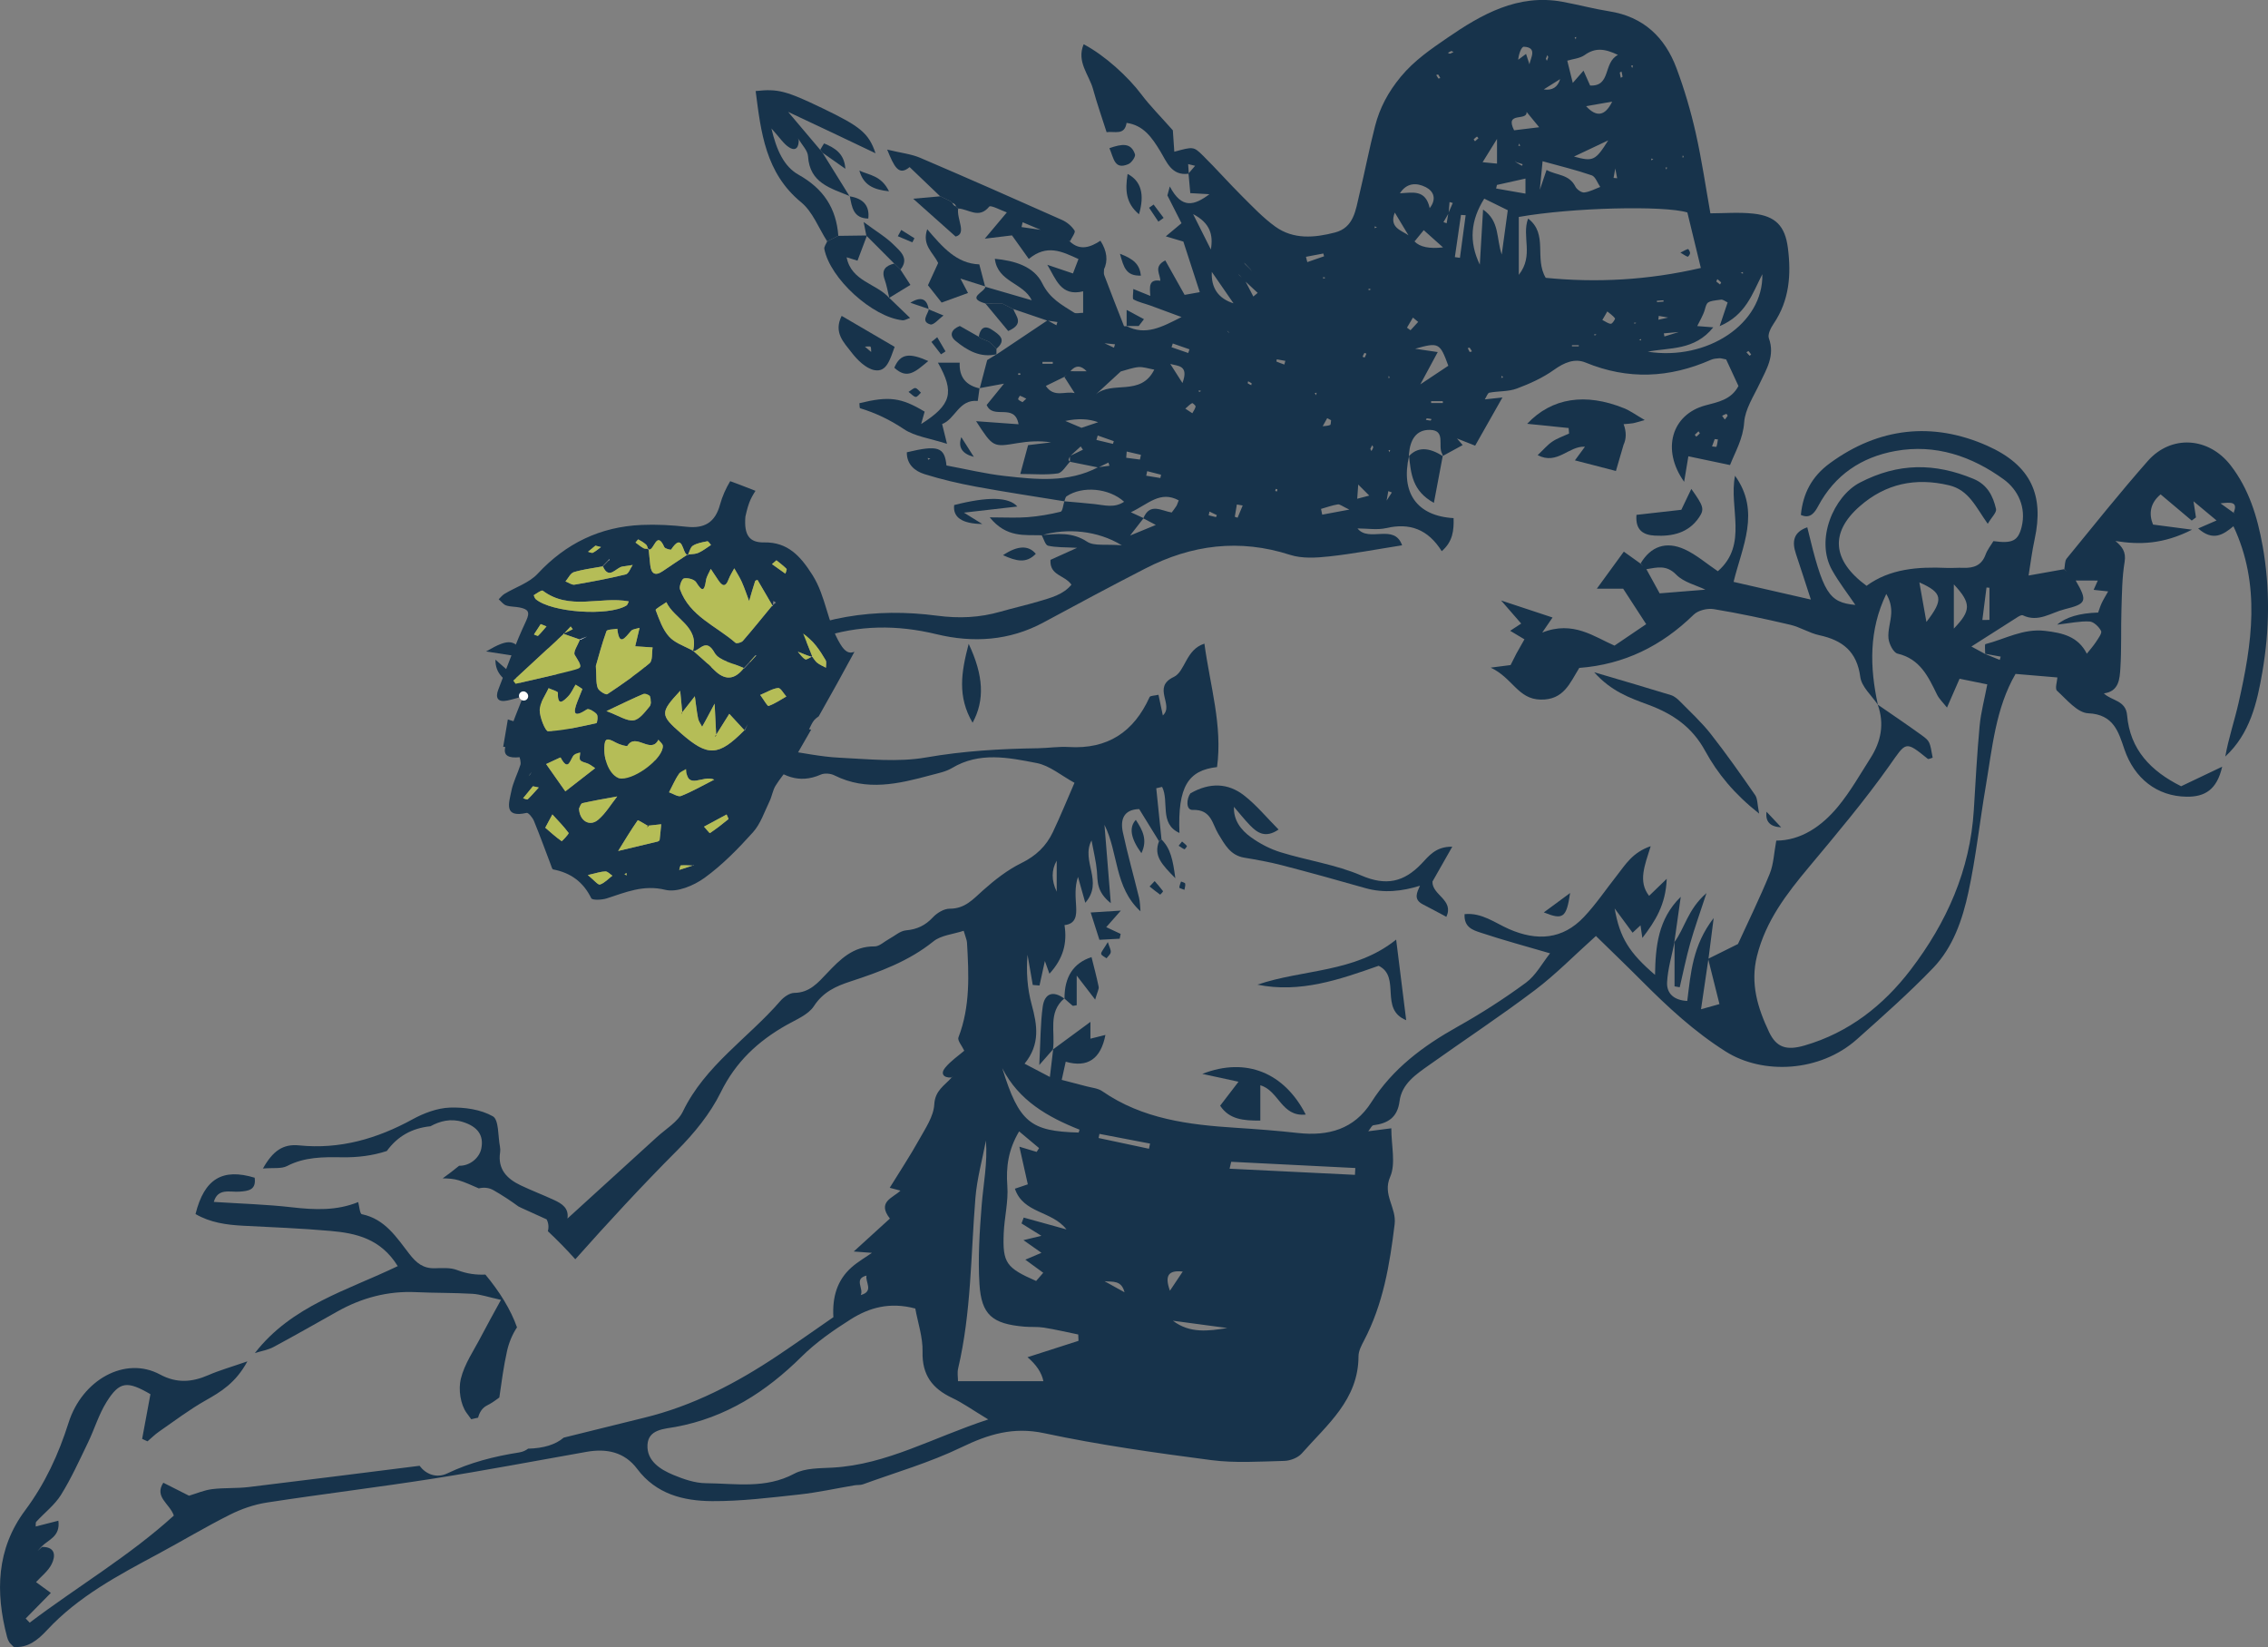 <?xml version="1.0" encoding="UTF-8"?>
<svg xmlns="http://www.w3.org/2000/svg" id="b" viewBox="0 0 256.27 186.056">
  <rect x="0" y="0" width="256.27" height="186.056" fill="#808080" stroke="none"/>
  <g id="c">
    <path d="M37.331,139.05c2.881.255,5.671.854,7.612,3.976-5.737,2.758-11.991,4.468-16.142,9.819.708-.223,1.47-.343,2.113-.686,2.432-1.302,4.825-2.679,7.234-4.024,2.752-1.538,5.681-2.317,8.855-2.169,2.122.1,4.252.061,6.373.187.901.053,1.787.369,3.23.686-.893,1.64-1.587,2.867-2.236,4.119-.819,1.583-1.891,3.115-2.301,4.802-.29,1.197-.045,2.898.661,3.858.184.25.359.48.516.705.253-.072.519-.111.775-.177.15-.569.433-1.091,1.019-1.386.538-.271.963-.583,1.382-.896.25-1.754.483-3.513.868-5.237.208-.932.593-1.888,1.127-2.684-.7-1.999-1.979-4.051-3.572-5.961-.996.041-2.039-.065-3.193-.512-.757-.293-1.682-.225-2.527-.203-1.311.034-2.08-.597-2.869-1.615-1.441-1.859-2.753-3.957-5.375-4.492-.219-.045-.279-.877-.406-1.371-2.433.996-4.927.884-7.487.592-2.901-.331-5.831-.413-8.829-.608.45-1.588,1.812-1.088,2.861-1.158,1.056-.071,1.946-.184,1.756-1.576-3.634-1.102-5.695.118-6.683,4.104,1.642.962,3.485,1.223,5.388,1.321,3.285.168,6.575.296,9.849.586Z" fill="#17334b"></path>
    <path d="M255.66,61.661c-.585-3.272-1.54-6.414-3.606-9.087-2.485-3.215-6.727-3.498-9.373-.492-3.153,3.582-6.136,7.314-9.157,11.009-.23.281-.185.787-.268,1.188l.293.318c-.106-.099-.212-.199-.318-.298-1.288.23-2.577.459-4.014.715.202-1.232.377-2.685.686-4.108,1.066-4.912-.347-8.333-5.379-10.563-6.149-2.724-12.246-2.062-17.774,1.994-2.033,1.492-3.023,3.394-3.265,5.83,1.067.493,1.583-.295,1.956-.995,1.885-3.528,4.889-5.527,8.715-6.224,4.536-.826,8.661.595,12.257,3.208,1.595,1.16,2.569,3.152,2.015,5.377-.393,1.576-1.06,1.889-3.184,1.593-.277.466-.681.96-.886,1.525-.443,1.219-1.34,1.535-2.506,1.492-.636-.024-1.276.039-1.912.011-3.229-.139-6.379.084-9.033,2.021-3.898-2.867-4.152-6.026-.762-8.989,2.909-2.543,6.276-3.269,10.081-2.366,2.253.535,3.025,2.46,4.377,4.352.44-.749,1.024-1.287.936-1.673-.332-1.465-.98-2.751-2.545-3.403-4.364-1.816-8.503-1.836-12.851.428-2.924,1.523-5.075,6.424-3.125,9.893.773,1.375,1.755,2.632,2.627,3.921-3.012-.29-3.638-1.284-5.435-8.771-1.579.549-1.742,1.622-1.283,2.997.531,1.59,1.043,3.186,1.689,5.165-3.121-.714-5.848-1.338-8.733-1.997.958-3.958,3.087-7.928.164-11.99-.725,3.596,1.518,7.77-1.942,10.786-1.306-.878-2.442-1.877-3.76-2.476-2.119-.964-3.838-.306-4.961,1.588.098.106.196.211.294.317-.106-.099-.211-.198-.317-.297-.507-.363-1.015-.727-1.88-1.346-.954,1.309-1.835,2.518-3.051,4.187h2.976c.845,1.301,1.71,2.633,2.602,4.006-1.221.827-2.268,1.536-3.579,2.424-2.261-.97-4.668-2.869-8.166-1.474.562-.821.813-1.189,1.164-1.702-1.725-.571-3.412-1.129-5.811-1.922,1.039,1.196,1.655,1.904,2.267,2.608-.303.198-.643.422-1.245.816.667.399,1.156.691,1.613.964-.276.489-.604,1.068-.931,1.647h.003c-.212.42-.425.84-.638,1.26-.478.062-.961.124-2.245.289,2.5,1.18,3.063,3.564,5.645,3.613,2.61.05,3.299-1.869,4.362-3.58,5.075-.381,9.316-2.485,12.926-6.014.501-.489,1.552-.745,2.269-.627,2.901.479,5.783,1.098,8.647,1.769,1.123.263,2.152.935,3.277,1.178,2.623.568,4.252,1.833,4.634,4.721.146,1.105,1.273,2.08,1.969,3.112-.003-.002-.005-.003-.005-.003.779,2.147.392,4.155-.8,6.028-1.188,1.865-2.288,3.814-3.689,5.509-1.857,2.247-4.214,3.828-6.969,3.836-.26,1.385-.295,2.653-.744,3.752-1.115,2.728-2.418,5.379-3.584,7.927-1.112.552-2.221,1.103-3.331,1.654.166-1.304.334-2.614.585-4.586-2.389,3.1-2.584,6.199-2.983,9.364-1.513-.069-2.341-.859-2.281-2.096.075-1.535.547-3.051.847-4.576l-.028.041c.242-1.71.484-3.421.726-5.131-2.581,2.523-2.852,5.641-2.907,8.817-2.894-2.482-3.986-4.174-4.563-7.505.881,1.192,1.443,1.952,2.027,2.742.301-.28.598-.555.895-.831.07.475.14.949.21,1.423,1.448-1.882,2.643-3.742,2.754-6.68-.921.89-1.456,1.406-1.993,1.925-1.273-1.634-.492-3.44.18-5.611-2.073.712-2.855,2.09-3.794,3.278-1.246,1.577-2.373,3.264-3.747,4.718-2.425,2.567-5.323,2.744-8.473,1.365-1.587-.695-3.06-1.878-5.015-1.685-.094,1.499.98,1.814,1.786,2.083,2.596.864,5.244,1.575,7.872,2.344-.893,1.124-1.606,2.493-2.722,3.315-2.474,1.821-5.082,3.491-7.763,4.993-3.858,2.162-7.299,4.716-9.708,8.512-1.945,3.064-4.872,3.853-8.303,3.475-2.315-.255-4.64-.436-6.965-.584-5.336-.34-10.575-.977-15.146-4.141-.483-.334-1.169-.382-1.767-.544-.881-.238-1.766-.46-2.805-.73.188-.854.319-1.449.452-2.051q3.697,1.061,4.488-3.027c-.61.153-1.148.288-1.696.426v-1.898c-1.575,1.159-2.893,2.128-4.21,3.097-.11.921-.22,1.844-.372,3.124-1.037-.544-1.822-.956-2.86-1.5,1.805-2.212,1.424-4.401.798-6.7-.489-1.795-.624-3.687-.463-5.604.197,1.137.394,2.274.591,3.411.254.02.507.041.761.061.204-.929.408-1.859.608-2.768.136.379.271.757.515,1.438,1.567-1.704,2.023-3.467,1.703-5.491,1.303-.145,1.368-1.106,1.315-2.094-.058-1.091-.184-2.179.208-3.357.24.851.48,1.702.826,2.928,2.112-2.417-.527-4.682.705-7.047.238,1.306.512,2.374.607,3.458.1,1.132-.079,2.317,1.57,3.634-.271-3.349-.493-6.101-.716-8.853,1.588,3.177,1.099,7.06,4.07,9.77-.05-.511-.042-1.037-.162-1.532-.599-2.468-1.298-4.913-1.829-7.395-.3-1.402.059-2.572,1.844-2.622.753,1.221,1.498,2.43,2.243,3.638.096-.066.189-.135.28-.208-.197-1.927-.395-3.854-.593-5.781l.66-.153c.83,1.638-.354,4.168,1.96,5.203-.208-5.26,1.002-7.074,4.248-7.444.635-4.688-.782-9.161-1.428-13.94-2.117.66-2.159,3.149-3.465,3.763-2.5,1.176.083,3.158-1.232,4.345-.158-.749-.318-1.506-.493-2.335-.45.109-.929.094-1.005.262-1.782,3.945-4.74,5.907-9.134,5.64-1.155-.07-2.325.122-3.488.139-4.236.062-8.425.305-12.638,1.041-3.179.555-6.544.182-9.817.025-2.103-.1-4.186-.573-6.283-.848-.986-.129-1.976-.176-2.126,1.208l.071.073c1.819,1.624,3.772,2.577,6.263,1.478.425-.187,1.108-.13,1.536.085,3.642,1.825,7.259.963,10.879-.015.82-.222,1.7-.386,2.412-.812,3.109-1.863,6.395-1.18,9.579-.56,1.465.286,2.765,1.415,4.261,2.228-.834,1.916-1.588,3.772-2.446,5.578-.747,1.572-1.909,2.683-3.544,3.486-1.577.775-3.022,1.905-4.343,3.084-1.124,1.003-2.045,2.086-3.761,2.074-.643-.005-1.437.475-1.903.975-.858.921-1.793,1.361-3.046,1.474-.661.059-1.276.633-1.912.975-.545.293-1.092.844-1.633.837-2.417-.032-3.892,1.466-5.371,3.024-1.022,1.077-1.971,2.208-3.694,2.226-.536.006-1.196.467-1.58.91-3.635,4.198-8.509,7.284-11.028,12.512-.557,1.157-1.91,1.94-2.922,2.866-3.363,3.075-6.738,6.137-10.109,9.204.182-1.177-.623-1.683-1.502-2.091-1.25-.579-2.542-1.069-3.785-1.661-1.548-.737-2.612-1.818-2.323-3.726.031-.207.025-.43-.015-.636-.234-1.194-.11-3.042-.806-3.437-1.375-.781-3.218-1.039-4.849-.983-1.427.05-2.942.621-4.221,1.322-4.019,2.202-8.223,3.414-12.824,2.947-1.835-.186-2.975.643-4.084,2.614,1.195-.104,2.085.051,2.723-.28,1.99-1.034,4.09-1.025,6.218-.99,1.772.029,3.457-.184,5.057-.709,1.216-1.673,2.841-2.582,4.927-2.795,1.088-.595,2.302-.907,3.649-.49,1.738.538,2.4,1.554,2.098,3.018-.22,1.064-1.31,1.964-2.501,1.932-.608.497-1.226.973-1.86,1.423.629.006,1.235.047,1.795.216.783.237,1.529.592,2.285.917.549-.133,1.135-.095,1.664.208.999.571,1.934,1.19,2.831,1.844.125.059.249.123.375.18.785.357,1.57.713,2.793,1.268.21.396.269.86.141,1.337,1.064.998,2.095,2.049,3.102,3.171,3.725-4.185,7.525-8.303,11.488-12.276,1.93-1.935,3.758-4.165,4.952-6.594,1.693-3.443,4.217-5.778,7.436-7.596,1.096-.619,2.451-1.161,3.085-2.131,1.039-1.591,2.462-2.24,4.098-2.775,3.336-1.091,6.6-2.281,9.408-4.539.869-.699,2.22-.799,3.416-1.195.214.743.359,1.038.376,1.34.211,3.612.379,7.214-.967,10.702-.134.347.401.952.658,1.506-.614.531-1.502,1.126-2.155,1.915-.554.669-.213,1.162.699,1.114l.199-.169-.184.185c-.797.898-1.859,1.438-1.948,3.024-.076,1.362-1.013,2.719-1.722,3.994-.996,1.792-2.132,3.505-3.312,5.42.473.126.842.224,1.21.322-.849.834-2.673,1.254-1.191,3.156-1.217,1.108-2.447,2.228-4.087,3.721,1.079.08,1.576.116,2.059.152-.77.536-1.595,1.01-2.294,1.627-1.64,1.449-2.196,3.353-2.064,5.64-2.033,1.404-4.111,2.875-6.227,4.292-4.704,3.15-9.667,5.747-15.221,7.084-3.013.725-6.014,1.506-9.026,2.232-.912.786-2.262,1.202-4.022,1.246-.265.202-.59.36-1.016.427-2.801.437-5.533,1.133-8.099,2.359-1.29.616-2.479.05-3.147-.853-6.437.808-12.873,1.626-19.314,2.403-1.367.165-2.765.066-4.13.236-.888.111-1.744.485-2.614.743-.002-.003-.003-.006-.003-.006-.922-.468-1.843-.932-2.895-1.463-1.051,1.622.718,2.35,1.189,3.712-4.993,4.544-10.875,8.007-16.289,12.098l-.45-.473c.895-.909,1.789-1.819,2.841-2.888-.585-.427-1.136-.83-1.673-1.223.562-.623,1.366-1.228,1.767-2.035.455-.916.446-1.952-1.086-1.94-.17.155-.341.309-.511.464.155-.171.309-.342.464-.512.751-.775,2.132-1.107,1.89-2.912-.933.239-1.75.448-2.56.655.018-.187-.034-.432.065-.54.932-1.017,2.081-1.891,2.795-3.039,1.165-1.872,2.079-3.904,3.043-5.896.736-1.52,1.22-3.186,2.109-4.604,1.46-2.327,2.322-2.394,4.951-.869-.31,1.674-.624,3.362-.937,5.051.202.092.405.183.608.274.43-.366.833-.772,1.295-1.091,1.73-1.197,3.415-2.479,5.24-3.512,1.755-.992,3.417-1.98,4.751-4.429-1.883.654-3.178,1.017-4.4,1.55-1.858.809-3.581.95-5.472-.067-3.961-2.132-8.806.628-10.328,5.428-1.141,3.598-2.659,6.894-4.918,9.925-3.241,4.348-3.371,9.239-2.04,14.29.054.204.132.41.244.586.111.172.281.307.504.542,1.596.157,2.757-.804,3.761-1.886,3.545-3.819,8.055-6.198,12.555-8.614,2.713-1.457,5.357-3.048,8.108-4.428,1.298-.652,2.742-1.155,4.175-1.376,6.292-.968,12.615-1.731,18.903-2.718,5.761-.905,11.491-2.001,17.235-3.013,2.257-.398,4.283.015,5.717,1.928,2.138,2.854,5.231,3.623,8.46,3.642,3.275.02,6.56-.393,9.827-.746,2.105-.227,4.185-.692,6.277-1.043.314-.053.657-.005.948-.111,3.712-1.349,7.544-2.455,11.085-4.163,3.07-1.48,5.868-2.365,9.396-1.611,6.215,1.329,12.535,2.211,18.843,3.037,2.719.356,5.52.162,8.281.092.677-.017,1.544-.352,1.978-.845,2.841-3.231,6.402-6.062,6.408-10.976,0-.592.331-1.217.62-1.768,2.164-4.122,2.907-8.565,3.463-13.143.232-1.907-1.402-3.31-.502-5.366.649-1.481.127-3.475.127-5.474-1.066.137-1.746.224-2.606.335.253-.308.396-.654.58-.678,1.641-.211,2.719-.872,2.957-2.716.254-1.973,1.856-3.029,3.331-4.077,3.984-2.833,8.069-5.531,11.968-8.475,2.35-1.774,4.428-3.908,6.89-6.114,1.746,1.709,3.492,3.382,5.198,5.094,2.925,2.936,5.915,5.717,9.482,7.966,4.159,2.621,10.62,2.349,14.819-1.397,2.93-2.614,5.883-5.223,8.602-8.049,2.26-2.349,3.32-5.47,3.992-8.582.849-3.928,1.275-7.945,1.951-11.913.744-4.365,1.115-8.843,3.371-12.724,1.674.141,3.159.267,4.728.399-.025.448-.299,1.266-.043,1.5,1.088.99,2.305,2.495,3.529,2.548,2.888.127,3.422,2.126,4.086,4.069,1.128,3.298,3.689,5.307,7.015,5.355,2.087.03,3.438-.791,4.034-3.389-1.756.836-3.207,1.526-4.639,2.208-3.418-1.706-5.775-4.129-6.106-8.027-.144-1.698-1.772-1.622-2.623-2.462,1.709-.225,1.787-1.633,1.864-2.847.14-2.212.053-4.438.123-6.657.056-1.789.067-3.598.357-5.355.19-1.153-.309-1.749-1.039-2.356,2.721.434,5.386.382,8.657-1.279-1.91-.25-3.089-.405-4.409-.578-.497-1.218-.324-2.43.858-3.411,1.219,1.027,2.367,1.993,3.514,2.959l.481-.356c-.079-.514-.158-1.028-.279-1.822.974.811,1.762,1.466,2.605,2.168-.626.271-1.204.522-2.077.901,1.669,1.484,2.834.71,3.984-.25,3.117,6.629,2.09,13.283.585,19.933-.46,2.03-1.138,4.01-1.506,6.085,2.79-2.586,3.588-6.048,4.19-9.55.814-4.739.879-9.502.029-14.253ZM187.531,67.028c-.506-.92-1.003-1.825-1.5-2.73,1.183-.186,2.256-.527,3.372.618.843.865,2.246,1.184,3.294,1.695-1.613.13-3.352.271-5.166.417ZM119.4,97.227v3.503q-.907-1.916,0-3.503ZM97.914,144.095c-.179.726.872,1.781-.655,2.2.368-.727-.823-1.835.655-2.2ZM94.11,165.787c-1.476.084-3.138.032-4.368.69-3.247,1.737-6.643,1.1-9.994,1.071-1.23-.01-2.509-.455-3.669-.937-1.497-.622-3.019-1.599-2.917-3.402.1-1.761,1.899-1.783,3.191-2.022,5.645-1.045,10.189-3.942,14.215-7.928,1.644-1.628,3.6-2.987,5.566-4.228,2.082-1.315,4.404-1.982,7.289-1.215.29,1.605.861,3.251.82,4.882-.065,2.621,1.1,4.158,3.344,5.216,1.209.57,2.312,1.366,4.08,2.431-6.29,2.061-11.472,5.096-17.558,5.441ZM116.103,153.317q1.504,1.273,1.795,2.709h-9.65c0-.429-.098-.957.014-1.436,1.492-6.342,1.429-12.834,1.954-19.271.177-2.176.779-4.317,1.187-6.474.201,2.509-.289,4.895-.48,7.305-.233,2.954-.432,5.941-.251,8.889.216,3.508,1.469,4.513,5.065,4.825.74.064,1.496-.006,2.225.111,1.299.208,2.582.511,3.872.774.01.239.019.479.029.718-1.92.616-3.84,1.233-5.76,1.85ZM115.154,127.806c.774.648,1.514,1.267,2.254,1.887l-.271.431c-.574-.173-1.149-.345-1.952-.587.365,1.626.659,2.939.952,4.25-.463.157-.916.31-1.459.495.953,2.824,4.161,2.457,5.828,4.599-1.787-.495-3.31-.917-4.833-1.338l-.246.662c.748.466,1.497.931,2.245,1.397-.52.125-1.049.254-2.027.49.944.665,1.49,1.049,2.033,1.431-.515.219-1.035.44-1.823.775.876.64,1.459,1.067,2.025,1.48-.399.46-.602.694-.803.926-3.382-1.484-3.798-2.037-3.664-5.377.073-1.794.54-3.598.409-5.367-.158-2.139.105-4.079,1.332-6.155ZM121.865,127.938c-5.403-.152-6.715-1.116-8.616-7.27,1.868,3.65,5.106,5.504,8.732,6.945-.038.111-.08.326-.115.325ZM124.805,144.73c.885.101,1.908-.162,2.26,1.252-.753-.417-1.506-.835-2.26-1.252ZM129.829,129.767c-1.898-.404-3.796-.808-5.695-1.213.032-.155.064-.31.096-.465,1.906.365,3.812.73,5.719,1.095-.04.194-.08.388-.12.582ZM133.642,143.641c-.447.669-.862,1.289-1.446,2.163-.619-1.704-.178-2.348,1.446-2.163ZM132.532,149.195c2.048.275,4.096.55,6.144.825-2.121.34-4.237.632-6.144-.825ZM153.101,132.715c-4.722-.231-9.445-.462-14.167-.693.061-.26.123-.52.184-.781,4.674.234,9.349.469,14.024.703-.013.257-.027.514-.041.77ZM192.205,114.009c.281-1.916.553-3.764.825-5.612.419,1.676.839,3.353,1.259,5.029-.562.157-1.128.316-2.084.583ZM224.461,66.368c.112.009.225.019.337.029v3.631c-.268.002-.536.005-.804.007.156-1.223.312-2.445.468-3.667ZM220.771,66.013c2.007,2.147,1.94,2.979,0,4.994v-4.994ZM217.673,70.258c-.261-1.463-.491-2.757-.796-4.469,2.649,1.174,2.758,1.923.796,4.469ZM223.685,81.997c-.293,3.158-.462,6.329-.655,9.496-.413,6.804-3.075,12.744-7.148,18.069-3.093,4.042-7,7.095-11.976,8.541-2.04.593-3.184.232-4.014-1.525-1.276-2.697-2.147-5.463-1.361-8.596.995-3.965,3.346-7.017,5.881-10.05,3.119-3.732,6.262-7.465,9.07-11.428,1.91-2.696,1.75-2.886,4.345-.784.09.073.364-.081.552-.129-.327-1.813-.297-1.855-1.271-2.561-1.618-1.172-3.279-2.286-4.921-3.424-.925-4.242-1.022-8.426.95-12.509.439.724.593,1.464.559,2.196-.043.944-.4,1.897-.31,2.816.061.626.557,1.617,1.028,1.727,2.545.598,3.467,2.598,4.456,4.622.25.511.7.924,1.128,1.471.548-1.255.994-2.276,1.422-3.257,1.405.286,2.486.506,3.131.638-.321,1.69-.724,3.177-.865,4.689ZM237.477,68.129c-.166.359-.281.743-.4,1.067q-3.163.099-4.633,1.368c1.502-.17,2.589-.417,3.659-.358.473.026,1.06.593,1.306,1.066.13.25-.319.849-.577,1.244-.307.468-.684.889-1.034,1.329-.986-1.942-2.714-2.347-4.721-2.581-2.475-.289-4.515.928-6.739,1.5-.096.025-.021.712-.026,1.091.585.107,1.169.214,1.754.321-.035.123-.071.246-.106.369-.554-.225-1.108-.45-1.662-.675-.52-.282-1.041-.565-1.541-.837,1.842-1.176,3.535-2.262,5.236-3.336.17-.107.443-.253.576-.189,1.747.836,3.163-.297,4.729-.687,2.447-.609,2.616-.882,1.242-3.242.833,0,1.667.001,2.499.002-.149.33-.297.66-.472,1.049.646.07,1.077.117,1.64.177-.333.596-.556.946-.73,1.321ZM252.378,57.92c-.42-.301-.839-.602-1.475-1.058,1.223-.143,1.985-.182,1.49,1.04l.172.153-.187-.135Z" fill="#17334b"></path>
    <path d="M171.702,75.713c-.314-.182-.627-.364-.941-.546.356.06.712.12,1.068.18-.043.122-.085.244-.127.365Z" fill="#17334b"></path>
    <path d="M173.084,74.495c-.568-.206-1.136-.413-1.704-.619.605.067,1.211.135,1.816.202-.037.139-.075.278-.112.417Z" fill="#17334b"></path>
    <path d="M185.957,103.364l-.559,1.05c.068-.39.136-.779.203-1.169.119.04.237.08.356.119Z" fill="#17334b"></path>
    <path d="M120.131,103.265l.108,1.134c-.139-.35-.277-.701-.417-1.051.103-.028.206-.056.309-.083Z" fill="#17334b"></path>
    <path d="M117.813,139.653h0c.158.05.265.084,0,0Z" fill="#17334b"></path>
    <path d="M119.712,146.027h0c.173.055.296.095,0,0Z" fill="#17334b"></path>
    <path d="M121.602,143.734c-.639-.515-1.277-1.03-1.916-1.545.76.311,1.52.623,2.281.935-.121.203-.243.407-.364.61Z" fill="#17334b"></path>
    <path d="M194.32,115.929v-2.395c.228.768.455,1.536.683,2.304-.228.03-.455.061-.683.091Z" fill="#17334b"></path>
    <path d="M236.386,76.756c.205.292.41.583.614.875-.304-.184-.609-.368-.914-.553.1-.107.2-.215.3-.323Z" fill="#17334b"></path>
    <path d="M126.143,134.064c-.049-.064-.098-.129-.148-.193-.052-.079-.088-.202-.159-.227-.148-.052-.315-.052-1.134-.164.864.24,1.091.303,1.318.366.041.073.081.146.122.219Z" fill="#17334b"></path>
    <path d="M135.926,159.469c-.052-.079-.104-.157-.156-.235-.269.27-.539.541-.808.811-.249.069-.497.137-.099.027-.324.254-.125.098.073-.058.33-.182.659-.364.989-.545Z" fill="#17334b"></path>
    <path d="M176.414,72.368c-.045-.119-.09-.239-.135-.358-.37.195-.739.391-1.109.586l-.183.141.161-.164c.422-.068.844-.137,1.266-.205Z" fill="#17334b"></path>
    <path d="M133.594,79.884c-.122-.025-.244-.05-.366-.075-.062.574-.124,1.147-.185,1.72l-.181.161.162-.181c.19-.542.38-1.084.57-1.626Z" fill="#17334b"></path>
    <path d="M119.778,133.389l-.164-.16c-.493-.284-.985-.567-1.478-.851-.05.162-.1.324-.151.485.551.114,1.102.228,1.652.342l.141.183Z" fill="#17334b"></path>
    <path d="M114.909,117.924c.196-.027.392-.053.589-.08-.104-.622-.207-1.244-.311-1.866-.149.019-.297.038-.446.057.056.629.112,1.259.168,1.889Z" fill="#17334b"></path>
    <path d="M115.481,105.424c.178-.023.356-.046.535-.068-.111-.689-.223-1.378-.335-2.067-.149.037-.297.074-.446.111.082.675.164,1.349.246,2.024Z" fill="#17334b"></path>
    <path d="M123.731,152.978l-.271-.359c-.405.27-.81.539-1.215.809.145.176.289.352.434.528.35-.326.701-.652,1.052-.978Z" fill="#17334b"></path>
    <path d="M197.009,116.952c.076-.177.265-.427.207-.518-.152-.237-.412-.405-.629-.6-.061.189-.122.379-.222.691.196.13.42.278.644.427Z" fill="#17334b"></path>
    <path d="M122.949,134.189c-.047.154-.15.435-.133.442.355.156.724.281,1.09.412.056-.139.111-.278.166-.417-.374-.145-.749-.291-1.124-.437Z" fill="#17334b"></path>
    <path d="M131.16,137.349c.094-.132.204-.256.272-.4.015-.031-.141-.202-.179-.19-.157.054-.3.152-.448.234.117.121.236.239.355.356Z" fill="#17334b"></path>
    <path d="M125.65,88.806c.027-.007.009-.186.012-.284h-1.022c.018.161.036.323.053.484.32-.062.641-.118.956-.199Z" fill="#17334b"></path>
    <path d="M121.212,92.416c-.004.012.196.119.202.111.19-.264.367-.537.547-.808-.127-.069-.255-.138-.383-.206-.125.3-.253.599-.366.903Z" fill="#17334b"></path>
    <path d="M119.672,154.584c.35.063.699.126,1.049.189.011-.133.022-.266.033-.399-.361.07-.722.14-1.082.21Z" fill="#17334b"></path>
    <path d="M114.012,110.184c.068,0,.136,0,.204,0v-1.153c-.068,0-.136,0-.204,0v1.153Z" fill="#17334b"></path>
    <path d="M124.766,155.746c-.255-.122-.505-.255-.768-.356-.043-.017-.21.127-.199.162.075.262.18.515.246.692.474-.328.597-.413.721-.498Z" fill="#17334b"></path>
    <path d="M247.097,52.684c.231.099.457.222.698.274.038.009.145-.296.22-.455-.186-.048-.373-.096-.559-.144-.12.108-.239.217-.359.325Z" fill="#17334b"></path>
    <path d="M226.963,65.242c-.009-.016-.237.065-.237.065.083.326.177.645.27.964.132-.052.263-.104.395-.157-.139-.293-.275-.587-.428-.873Z" fill="#17334b"></path>
    <path d="M189.715,69.197c0-.066.001-.132.002-.198h-1.123c0,.066,0,.132,0,.198h1.121Z" fill="#17334b"></path>
    <path d="M248.727,54.907c-.226-.14-.453-.28-.679-.42-.087.159-.174.318-.261.476.174.077.349.153.523.23.139-.095.278-.19.417-.285Z" fill="#17334b"></path>
    <path d="M117.49,103.995c.088-.031.176-.062.264-.094-.052-.124-.104-.248-.157-.372-.065.069-.13.137-.198.209.028.078.059.168.091.257Z" fill="#17334b"></path>
    <path d="M119.696,157.882c.173-.012.344-.048.515-.076-.041-.044-.084-.127-.122-.125-.172.011-.342.046-.512.072.04.046.082.132.119.129Z" fill="#17334b"></path>
    <path d="M138.647,157.741c.005.055.009.11.014.164.254-.024.508-.049.762-.073-.004-.049-.008-.098-.012-.147-.254.018-.509.037-.763.055Z" fill="#17334b"></path>
    <path d="M131.775,155.125c.097.1.179.229.297.289.064.033.188-.049.285-.079-.097-.103-.194-.206-.291-.309-.097.033-.193.065-.29.098Z" fill="#17334b"></path>
    <path d="M144.502,160.396c.125-.108.256-.21.365-.332.014-.016-.092-.138-.142-.211-.128.116-.257.231-.385.347.054.066.108.131.162.196Z" fill="#17334b"></path>
    <path d="M128.584,159.722c-.071-.048-.136-.119-.215-.14-.097-.026-.209-.024-.307-.003-.031.007-.041.114-.06.175.194-.01.388-.021.582-.032Z" fill="#17334b"></path>
    <path d="M128.009,154.392c.005-.149.017-.299.004-.447-.001-.012-.214-.048-.244-.009-.097.128-.154.286-.227.432.156.009.311.016.466.023Z" fill="#17334b"></path>
    <path d="M230.747,67.843c.119-.105.212-.239.314-.364-.071-.045-.19-.141-.206-.126-.122.114-.225.249-.334.378.078.041.202.133.226.112Z" fill="#17334b"></path>
    <path d="M120.983,136.844c.193-.016.383-.067.574-.105-.045-.066-.094-.192-.132-.189-.192.016-.382.066-.572.103.044.067.093.194.131.19Z" fill="#17334b"></path>
    <path d="M121.414,85.788c.037.002.078-.099.117-.152-.173-.029-.345-.067-.519-.078-.033-.002-.074.104-.111.16.171.027.341.062.513.07Z" fill="#17334b"></path>
    <path d="M126.995,140.075c-.024.087-.086.238-.064.252.141.087.302.145.456.212.023-.08.045-.16.068-.24-.153-.075-.306-.149-.459-.224Z" fill="#17334b"></path>
    <polygon points="128.049 132.247 127.79 132.17 127.809 132.358 128.049 132.247" fill="#17334b"></polygon>
    <polygon points="245.858 54.916 245.896 55.113 246.126 54.98 245.858 54.916" fill="#17334b"></polygon>
    <polygon points="112.188 115.309 112.287 115.57 112.384 115.307 112.188 115.309" fill="#17334b"></polygon>
    <polygon points="153.673 130.346 153.387 130.273 153.406 130.462 153.673 130.346" fill="#17334b"></polygon>
    <polygon points="122.137 131.774 122.392 131.67 122.131 131.566 122.137 131.774" fill="#17334b"></polygon>
    <polygon points="121.171 96.623 121.093 96.898 121.297 96.879 121.171 96.623" fill="#17334b"></polygon>
    <polygon points="195.979 109.613 195.891 109.372 195.802 109.615 195.979 109.613" fill="#17334b"></polygon>
    <path d="M179.519,73.621c.071.018.146.056.212.045.028-.005.039-.113.058-.174-.071-.017-.142-.034-.213-.05-.019.06-.038.12-.057.18Z" fill="#17334b"></path>
    <polygon points="117.322 98.826 117.521 98.792 117.392 98.543 117.322 98.826" fill="#17334b"></polygon>
    <polygon points="129.339 156.543 129.077 156.46 129.096 156.662 129.339 156.543" fill="#17334b"></polygon>
    <polygon points="154.255 138.281 154.362 138.527 154.461 138.277 154.255 138.281" fill="#17334b"></polygon>
    <polygon points="138.082 145.113 138.304 145.034 138.079 144.957 138.082 145.113" fill="#17334b"></polygon>
    <polygon points="129.072 138.563 129.111 138.745 129.345 138.621 129.072 138.563" fill="#17334b"></polygon>
    <polygon points="131.624 160.252 131.662 160.439 131.886 160.313 131.624 160.252" fill="#17334b"></polygon>
    <polygon points="124.241 141.822 123.985 141.761 124.002 141.921 124.241 141.822" fill="#17334b"></polygon>
    <path d="M133.12,139.205c-.074.001-.147.04-.22.064.024.055.05.158.073.157.074-.002.147-.042.22-.067-.024-.054-.049-.155-.073-.154Z" fill="#17334b"></path>
    <polygon points="142.547 158.514 142.798 158.406 142.547 158.3 142.547 158.514" fill="#17334b"></polygon>
    <path d="M133.647,157.885c.062-.007.116-.086.173-.134-.127.016-.254.032-.382.048.07.033.143.094.209.086Z" fill="#17334b"></path>
    <path d="M117.644,157.252c.072.002.145-.033.218-.053-.026-.048-.051-.137-.051-.137-.099-.002-.172.034-.244.055.026.047.05.134.077.135Z" fill="#17334b"></path>
    <polygon points="120.194 140.632 120.427 140.561 120.191 140.485 120.194 140.632" fill="#17334b"></polygon>
    <polygon points="129.743 134.755 129.776 134.932 129.98 134.814 129.743 134.755" fill="#17334b"></polygon>
    <polygon points="150.355 148.978 150.32 148.822 150.124 148.935 150.355 148.978" fill="#17334b"></polygon>
    <polygon points="119.411 135.699 119.214 135.727 119.346 135.969 119.411 135.699" fill="#17334b"></polygon>
    <polygon points="187.476 70.507 187.293 70.678 187.115 70.86 187.277 70.663 187.476 70.507" fill="#17334b"></polygon>
    <polygon points="135.407 137.822 135.574 137.683 135.736 137.499 135.589 137.697 135.407 137.822" fill="#17334b"></polygon>
    <path d="M123.416,91.822c-.092.343-.033.123.026-.096l.178-.146-.156.169c-.123.184-.246.368-.049.073Z" fill="#17334b"></path>
    <polygon points="195.12 67.129 194.883 67.08 194.9 67.22 195.12 67.129" fill="#17334b"></polygon>
    <polygon points="132.289 86.905 132.321 87.04 132.505 86.939 132.289 86.905" fill="#17334b"></polygon>
    <path d="M114.545,34.945c-.441-.223-.882-.446-1.323-.669l.046.028c-.653,0-1.306-.001-1.958-.002l.029-.022c-2.281-.65.007-1.28.008-1.92l-.028.031c1.698.493,3.396.986,5.262,1.528-.949-1.99-3.855-2.046-4.169-4.685,2.238.213,4.413.852,5.361,2.776.847,1.72,2.208,2.43,3.596,3.309.214.136.588.019,1.02.019v-2.43c-2.538.633-3.081-1.422-4.05-2.996.927.313,1.854.626,2.9.979.23-.601.404-1.056.623-1.628-1.885-.861-3.561-1.705-5.614-.012-.793-1.111-1.47-2.059-1.898-2.659-1.163.14-1.829.219-3.074.369,1.106-1.316,1.749-2.081,2.491-2.965-.589-.205-1.824-.863-1.99-.658-1.172,1.45-2.356.254-3.51.218-.08-.074-.157-.15-.233-.229-.067-.209-.21-.346-.427-.412l-.228-.196c-.393-.19-.787-.381-1.18-.571l.035.029c-1.084-1.036-2.167-2.072-3.453-3.301-1.242,1.047-1.749-.054-2.536-1.977,1.586.383,2.723.498,3.727.927,5.369,2.293,10.712,4.65,16.045,7.027.549.245,1.085.698,1.404,1.197.132.207-.322.788-.509,1.199l-.167-.116.14.144c1.163,1.104,2.365.632,3.459-.084q1.122,1.766.38,3.283c-.042-.07-.083-.14-.125-.209l.149.185c.004.209-.049.439.021.622.729,1.924,1.476,3.842,2.232,5.755.017.043.197.022.301.03l-.03-.031c2.176,1.123,4.007.119,6.231-1.013-1.392-.515-2.45-.915-3.515-1.298-.639-.23-1.319-.374-1.908-.691-.15-.081-.022-.676-.022-1.178.784.318,1.311.532,1.922.779-.071-1.008-.212-1.931,1.147-1.706.042.075.084.15.126.225-.051-.066-.101-.133-.152-.199.058-.727-.843-1.604.568-2.329.751,1.337,1.484,2.644,2.185,3.892.706-.126,1.223-.218,1.741-.31.212.426.423.852.635,1.279.037.075.073.149.109.224-.043-.069-.086-.137-.128-.206-.213-.426-.426-.852-.638-1.278-.616-1.897-1.233-3.794-1.861-5.729-.539-.16-1.139-.338-1.985-.589.796-.665,1.304-1.09,1.776-1.485-.594-1.168-1.094-2.154-1.595-3.141.091-.337.183-.675.274-1.013,1.356,2.59,2.757,2.156,4.479.878-.869-.049-1.436-.081-2.165-.122-.071-.787-.136-1.503-.2-2.219.248-.289.496-.578.744-.868-.262-.064-.523-.128-.785-.192.024.361.047.721.071,1.082-1.957.28-2.491-1.34-3.226-2.544-.932-1.527-1.876-2.933-3.824-3.197-.212-.426-.425-.852-.637-1.278-.213-.425-.427-.85-.64-1.275-.213-.425-.426-.851-.639-1.276-.06-.221-.121-.442-.031-.112-.18-.291-.062-.1.056.091.213.425.426.851.639,1.276.212.426.424.852.635,1.277.214.425.428.85.642,1.275-.216,1.493-1.353.94-2.262,1.075-.528-1.659-1.089-3.248-1.533-4.869-.442-1.616-1.893-3.076-1.059-5.064,2.406,1.267,5.03,3.679,6.528,5.673.957,1.274,2.099,2.41,3.549,4.05.024.356.094,1.37.165,2.417,2.121-.57,2.168-.617,3.231.432,1.512,1.493,2.92,3.091,4.425,4.591,1.199,1.195,2.381,2.445,3.744,3.43,2.059,1.487,4.441,1.274,6.748.675,2.157-.56,2.34-2.547,2.759-4.284.621-2.578,1.118-5.188,1.782-7.754.531-2.054,1.472-3.824,2.894-5.548,1.536-1.861,3.448-3.154,5.293-4.421,3.842-2.638,7.957-4.983,12.983-4.059,1.772.326,3.518.798,5.296,1.079,3.857.61,6.285,2.929,7.594,6.435.886,2.371,1.608,4.823,2.166,7.292.693,3.069,1.142,6.192,1.66,9.091,1.524,0,3.206-.145,4.854.034,2.5.271,3.582,1.383,3.903,3.873.389,3.012.172,5.936-1.616,8.569-.318.468-.689,1.206-.533,1.636.717,1.974-.276,3.499-1.045,5.131-.672,1.426-1.639,2.875-1.745,4.366-.133,1.884-.997,3.302-1.599,4.827-1.694-.356-3.188-.67-4.707-.989-.146.882-.296,1.784-.478,2.88-2.59-3.639-1.407-7.593,2.379-8.623,1.434-.39,2.925-.624,3.759-2.196-.473-1.02-.952-2.054-1.39-2.999-.37-.07-.576-.151-.777-.137-.316.022-.653.049-.937.174-4.685,2.06-9.378,2.288-14.177.31-1.221-.503-2.404-.003-3.549.815-1.271.909-2.752,1.581-4.226,2.129-.954.354-2.065.268-3.09.461-.196.037-.32.455-.516.758.563-.061,1.017-.111,1.994-.217-1.154,2.036-2.069,3.651-3.086,5.445-.579-.229-1.314-.521-2.049-.812.214.249.427.498.641.747-.751.409-1.502.819-2.253,1.228l.026.026c-.034-.098-.054-.203-.104-.292-.495-.884.445-2.624-1.334-2.679-1.63-.05-2.267,1.175-2.398,2.672-.009.103-.016.206-.024.309l.028-.036c-.962,4.153.882,6.784,5.032,7.021.038,1.361-.069,2.637-1.338,3.735-1.562-2.485-3.615-3.225-6.284-2.607-1.001.232-2.101.038-3.236.038,1.301,1.63,4.147-.611,5.041,1.905-2.862.449-5.55.965-8.263,1.259-1.452.157-3.05.255-4.401-.181-5.703-1.839-11.106-1.15-16.331,1.533-3.866,1.985-7.7,4.036-11.524,6.103-3.856,2.084-7.985,2.324-12.08,1.333-4.484-1.085-8.804-1.049-13.154.403-1.206.403-2.433.787-3.68,1.016-1.03.189-2.105.138-3.16.193,6.341-3.668,13.101-4.617,20.038-3.708,2.519.33,4.818.223,7.184-.456,1.426-.409,2.878-.731,4.299-1.156,1.352-.404,2.766-.744,3.708-1.891-.77-1.109-2.478-1.004-2.368-2.803.834-.377,1.746-.79,3.005-1.359-1.39-.078-2.364-.031-3.279-.24-.317-.072-.487-.783-.725-1.202,1.762-.141,3.453-.365,5.134.747.793.525,2.112.257,3.926.41-2.752-1.683-6.167-1.969-9.042-1.134-1.921-.064-3.983.32-5.882-2.023,1.811,0,3.053.076,4.281-.021,1.255-.099,2.51-.314,3.731-.615.223-.055.283-.77.418-1.181,1.144.104,2.289.194,3.43.317,1.098.119,2.216.478,3.324-.263-1.714-1.561-4.731-1.81-6.497-.619-.146.098-.173.374-.255.567-3.327-.544-6.663-1.039-9.978-1.652-1.962-.363-3.918-.819-5.82-1.414-1.099-.344-2.019-1.095-2.003-2.471,3.54-.846,4.271-.588,4.48,1.491,2.188.405,4.363.937,6.569,1.184,3.57.4,7.179.792,10.563-.986.428-.056.857-.112,1.286-.168-.04-.12-.08-.24-.12-.359-.382.185-.763.37-1.145.554-1.067-.215-2.134-.43-3.201-.645-.002-.217-.003-.435-.005-.653.491-.237.982-.473,1.473-.71-.085-.122-.17-.245-.255-.368l-1.197,1.094c-.062.141-.145.279-.174.427-.01.054.109.134.17.202-.461.463-.875,1.251-1.392,1.325-1.322.191-2.69.064-4.233.064.352-1.3.611-2.257.883-3.26.926-.111,1.761-.211,2.597-.31-1.298-.205-2.556-.124-3.793.083-2.763.462-2.759.487-4.679-2.477,1.698.123,3.172.229,4.797.347-.436-2.472-2.89-.462-3.602-2.18.545-.67,1.151-1.416,1.957-2.408-1.154.213-1.959.362-2.764.511l.023.024c.248-.941.496-1.883.843-3.199.079-.048.578-.355,1.077-.661l-.033.034c.793-.53,1.587-1.06,2.379-1.59,1.129-.756,2.258-1.512,3.387-2.267.336.184.672.369,1.009.553.039-.122.078-.243.117-.365-.382-.054-.765-.108-1.147-.162-1.277-.434-2.554-.869-3.831-1.303l.041.028ZM141.324,30.465c.034.066.069.132.103.198l-.094-.209c-.207-.214-.413-.428-.62-.642-.05-.05-.101-.101-.151-.151.04.059.081.118.121.177.214.209.427.418.641.627ZM140.704,31.729c.305.589.611,1.177.916,1.766.164-.136.328-.272.491-.408-.477-.445-.953-.889-1.43-1.334-.206-.22-.413-.439-.619-.659-.05-.055-.1-.109-.149-.164.044.06.088.12.132.179.219.207.439.414.658.621ZM154.944,46.266c-.065.054-.131.108-.197.163-.215.214-.43.428-.645.642l-.166.166.141-.191c.214-.215.429-.429.643-.644.074-.045.149-.091.223-.136ZM138.924,37.622l-.13-.145-.144-.133.116.161.158.117ZM156.835,39.916c-.058.043-.116.086-.174.129-.068.034-.137.069-.205.103.06-.043.121-.085.181-.128.066-.035.132-.07.198-.105ZM170.701,40.666c.207.125.414.25.068.041.391.1.151.039-.089-.023-.215-.214-.43-.427-.644-.641l-.127-.212c.049.064.099.127.148.191.215.215.429.429.644.643ZM135.457,50.679c.048.065.095.13.143.195.039.077.079.153.118.23-.049-.067-.097-.135-.146-.203-.038-.074-.077-.148-.115-.223ZM136.99,49.812c-.048-.065-.096-.129-.144-.193l-.171-.172.196.147c.04.073.08.145.12.217ZM151.74,49.471c-.062.049-.123.099-.185.148-.069.035-.138.07-.208.105.062-.043.123-.086.185-.128.069-.041.138-.083.208-.124ZM171.171,18.147l.141.195c.219.129.439.257.659.386.027-.059.054-.118.081-.176-.239-.076-.478-.153-.718-.229l-.162-.176ZM107.407,20.838c-.333-.11-.112-.037.11.036.196.143.391.285.081.059.368.117.132.042-.103-.033-.185-.133-.371-.266-.087-.062ZM161.666,31.051c-.354-.124-.126-.044.102.036.197.129.395.258.09.058.35.104.119.035-.112-.033-.188-.144-.376-.288-.08-.061ZM193.14,28.755l-.128-.199c-.072-.217-.144-.435-.037-.113-.193-.277-.065-.094.062.089.034.074.068.149.103.223ZM164.81,43.669c.049.062.099.124.148.187.188.14.376.28.077.057.356.116.128.042-.101-.033-.041-.07-.083-.141-.124-.211ZM130.614,47.241c-.051-.058-.102-.115-.152-.173-.426-.211-.852-.422-1.278-.633-.181-.143-.363-.286-.086-.068-.336-.114-.112-.038.112.038.426.212.853.424,1.279.636.042.067.084.134.126.2ZM167.343,34.128l.159.159c.429.209.858.419,1.287.628.424.212.848.424,1.271.636l.125.227c-.051-.067-.102-.133-.152-.2-.422-.212-.844-.424-1.267-.637-.425-.215-.849-.431-1.274-.646l-.15-.168ZM123.348,39.82c.041.069.082.139.123.208.424.213.848.425,1.273.638.424.212.848.425,1.272.637.215.214.43.427.645.64-.953.876-1.905,1.753-2.858,2.629,1.857-1.623,5.086.269,6.623-2.817-.701-.122-1.252-.329-1.782-.283-.677.058-1.337.318-2.004.491-.214-.215-.428-.43-.642-.645-.424-.212-.848-.423-1.271-.635-.427-.211-.854-.423-1.281-.634-.033-.076-.066-.153-.1-.229ZM118.926,38.784c-.334.211-.14.088.054-.034.242-.061.485-.123.067-.017.355-.238.151-.102-.052.035-.227.053-.455.106-.069.016ZM157.27,55.63c-.133-.05-.267-.1-.4-.15-.069.387-.138.774-.207,1.162-.068.034-.136.068-.204.102.059-.043.118-.086.177-.129.212-.328.423-.656.634-.984ZM124.674,38.725c-.394-.141-.162-.058.07.025.376.176.751.351,1.127.527.039-.128.079-.256.118-.384-.42-.041-.841-.083-1.261-.124-.188-.153-.377-.306-.054-.044ZM122.892,41.988c.363.114.138.044-.086-.027-.629-.683-1.258-.759-1.887,0-.22.205-.441.411-.661.616-.648.317-1.296.634-2.084,1.019.922,1.389,2.222.542,3.258.814-.425-.666-.791-1.241-1.157-1.814.206-.22.412-.44.617-.661.644.002,1.289.003,1.933.005.185.138.369.275.066.049ZM163.101,25.094l.363.125c.064-.382.127-.764.191-1.146.166-.382.332-.763.499-1.145-.121-.034-.243-.069-.364-.103-.035.424-.071.847-.106,1.271-.194.333-.388.665-.583.998ZM188.004,37.657c.022.117.044.234.066.352.583-.181,1.166-.361,1.749-.542.642-.212,1.284-.423,1.925-.635.496.039.992.078,1.846.145-2.122,2.648-4.912,2.262-7.406,2.752,6.737,1.054,13.082-3.163,12.948-8.752-1.136,2.216-1.862,4.606-4.821,5.866.39-1.16.629-1.87.901-2.679-.238-.106-.51-.343-.75-.314-1.634.199-1.571.235-1.833,1.142-.189.651-.569,1.246-.865,1.866-.642.212-1.284.424-1.925.635-.612.054-1.224.109-1.836.163ZM117.807,26.041c.348.105.118.036-.111-.033-.715-.3-1.429-.6-2.143-.901l-.126.543c.764.11,1.529.221,2.293.331.193.131.386.262.088.06ZM153.356,56.342c.454-.119.908-.239,1.362-.358.06-.044.121-.088.181-.132-.053.051-.106.102-.159.153-.433-.433-.866-.865-1.299-1.298.14-.189.28-.377.061-.082.098-.355.034-.124-.03.108-.039.536-.077,1.073-.115,1.609ZM159.833,27.273q.883.937,3.219.673c-.779-.697-1.433-1.281-2.178-1.946-.199.243-.616.755-1.034,1.266-.219-.208-.438-.417-.656-.625-.516-.857-1.032-1.715-1.581-2.627-.668,1.702.719,1.99,1.604,2.603.208.219.417.437.625.656ZM122.296,48.525c-.043-.062-.086-.123-.128-.185.643-.216,1.286-.433,1.93-.649.189.122.378.245.023.015.409.115.19.054-.029-.008q-1.606-.597-3.72-.146c.828.35,1.322.56,1.817.77.036.068.072.135.108.203ZM169.154,18.481v-2.786c-.599.967-1.12,1.809-1.642,2.651l-.2.102c.058-.043.115-.086.173-.129.514.05,1.028.1,1.669.163ZM139.557,34.491c-.051-.064-.102-.128-.154-.193-.724-1.047-1.447-2.095-2.477-3.585q-.127,2.756,2.495,3.565c.045.071.09.141.136.212ZM127.688,60.498c1.077-.444,1.773-.73,2.912-1.199-.764-.402-1.088-.573-1.411-.743.74-1.823,2.059-.838,3.212-.662l.169.189-.191-.167c.181-.248.377-.488.54-.747.098-.155.145-.343.268-.648-2.097-1.123-3.426.409-5.406,1.347.765.352,1.103.507,1.442.662-.414.532-.828,1.063-1.533,1.969ZM163.782,41.508c-.043-.063-.086-.125-.129-.188-.961-2.616-1.077-2.675-3.8-1.913-.073.037-.145.074-.218.11.065-.045.129-.09.194-.134.755.111,1.511.223,2.626.388-.694,1.286-1.155,2.143-1.968,3.65,1.429-.95,2.309-1.536,3.189-2.121.035.07.071.139.106.209ZM176.934,6.633c.051.067.102.134.153.201.212.858.425,1.716.637,2.574-.065.035-.13.069-.195.104.057-.043.114-.085.171-.128.335-.383.671-.767,1.227-1.402.295.664.51,1.145.748,1.681,2.395.108,1.443-2.577,3.145-3.461-1.546-.742-2.597-.816-3.761.014-.543.388-1.325.44-1.999.645-.042-.076-.084-.152-.126-.228ZM190.662,24.001c-2.64-.805-13.025-.56-19.049.507v6.541c1.743-2.203.294-4.321,1.054-6.362,2.3,1.757.668,4.481,1.99,6.698,5.679.561,11.491.286,17.527-1.115-.576-2.373-1.047-4.31-1.522-6.268ZM170.37,23.748c-.849-.418-1.681-.827-2.657-1.308-1.54,2.434-1.758,4.855-.504,7.455.123-2.074.246-4.147.369-6.221,1.895,1.302,1.478,3.218,2.108,5.08.248-1.815.456-3.335.684-5.006ZM173.988,21.443c.377-1.108.527-1.548.764-2.245,1.129.631,2.548.459,3.255,1.878.161.324.683.699.998.666.619-.065,1.21-.4,1.812-.624-.315-.452-.54-1.166-.962-1.311-1.736-.602-3.533-1.031-5.553-1.592-.109,1.125-.178,1.827-.314,3.228ZM179.219,11.993q1.763,1.931,2.948-.512c-.915.159-1.831.318-2.948.512ZM161.547,23.51c.8-1.024.465-1.906-.443-2.368-1.024-.521-2.158-.516-2.922.696,1.471-.088,2.907-.447,3.366,1.672ZM177.851,17.686c2.162.591,2.422.472,3.868-1.829-1.256.594-2.64,1.248-3.868,1.829ZM172.369,20.172c-1.137.254-2.18.486-3.224.719-.031.134-.062.268-.093.403,1.068.187,2.136.373,3.317.579v-1.701ZM173.918,14.373c-.543-.661-.992-1.207-1.424-1.732.094,1.109-2.511-.105-1.411,2.077.955-.116,1.856-.226,2.836-.345ZM164.39,29.047c.191.025.382.051.573.076.216-1.605.432-3.209.647-4.813-.176-.01-.353-.02-.529-.03-.231,1.589-.461,3.178-.692,4.767ZM136.819,28.185c.285-1.65-.073-2.99-2.006-3.998.77,1.536,1.388,2.767,2.006,3.998ZM172.187,5.279c-.274-.013-.589.827-.638,1.47.269-.2.539-.4.885-.658.135.411.26.791.384,1.172.107-.682.951-1.909-.631-1.984ZM152.465,57.566c-.785-.369-1.068-.626-1.302-.588-.642.104-1.265.332-1.895.51.045.216.09.433.135.65.762-.142,1.523-.285,3.062-.572ZM132.233,41.111c.361.565.722,1.129,1.377,2.155.759-2.032-.528-1.907-1.377-2.155ZM174.434,10.1q1.436.217,1.854-1.164c-.615.386-1.241.779-1.854,1.164ZM182.03,36.573c.171-.008.504-.546.455-.612-.23-.305-.569-.528-.869-.781-.139.239-.278.479-.562.968.406.193.697.437.976.425ZM128.806,51.914c.037-.177.075-.355.112-.533-.536-.125-1.072-.25-1.609-.376-.018.236-.037.471-.055.707.517.067,1.035.134,1.552.201ZM132.518,38.802c-.048.141-.096.281-.143.422.629.217,1.257.434,1.886.651.047-.138.094-.276.142-.413-.628-.22-1.256-.44-1.884-.66ZM160.245,36.365c-.197-.163-.395-.326-.592-.489-.224.379-.448.758-.673,1.137.133.098.266.195.398.293.289-.314.578-.627.867-.941ZM139.523,58.376c.105.037.211.073.316.11.193-.461.385-.922.578-1.383-.22-.038-.439-.076-.659-.114-.078.462-.156.924-.234,1.386ZM125.759,50.144c.031-.103.062-.206.093-.309-.605-.213-1.211-.426-1.816-.639-.049.167-.098.334-.147.501.624.149,1.247.298,1.87.447ZM149.61,28.95c-.026-.104-.053-.208-.079-.312-.656.123-1.311.247-1.967.37.051.2.102.4.152.6.631-.219,1.263-.438,1.894-.657ZM149.455,48.15c.282-.039.586-.031.837-.141.097-.043.077-.353.11-.541-.145-.077-.291-.153-.436-.23-.17.304-.341.608-.511.912ZM134.724,46.681c.133-.25.321-.489.371-.755.02-.107-.335-.415-.394-.385-.248.127-.449.347-.768.619.333.219.562.37.791.521ZM131.114,53.998c.026-.124.051-.248.077-.371-.522-.134-1.044-.269-1.566-.403-.036.172-.072.344-.108.515.532.086,1.065.173,1.597.259ZM117.793,40.883v.212h1.163v-.212h-1.163ZM144.27,40.591c-.012.088-.054.245-.032.254.289.124.588.227.884.335.038-.138.077-.276.115-.415-.322-.058-.644-.116-.967-.175ZM193.45,50.43c.175.013.487.075.501.033.091-.262.116-.548.163-.826-.121-.012-.241-.024-.362-.036-.101.276-.201.553-.302.829ZM188.491,35.871c-.354-.062-.708-.124-1.062-.185-.015.145-.03.29-.045.435.369-.083.737-.166,1.106-.249ZM137.402,58.413c.032-.075.064-.149.095-.224-.278-.134-.555-.267-.833-.401-.03.142-.059.284-.089.426.276.066.551.133.827.199ZM161.703,45.312c.003.073.005.145.008.218h1.324c-.004-.073-.008-.145-.012-.218h-1.32ZM194.889,47.391c.11-.136.237-.262.318-.413.022-.042-.118-.235-.141-.227-.165.054-.32.141-.477.218.1.142.2.282.3.422ZM182.516,19.028c-.064.357-.128.714-.192,1.07.135.012.269.025.404.037-.071-.369-.142-.738-.212-1.107ZM115.962,45.037c-.234-.118-.464-.25-.71-.333-.025-.008-.249.358-.207.41.116.145.324.215.496.314.141-.131.281-.261.421-.392ZM174.782,6.869c.054-.134.129-.263.155-.402.013-.072-.062-.161-.097-.242-.055.134-.11.268-.165.402.036.081.071.162.107.242ZM163.601,5.964c.083.035.178.115.248.097.138-.036.262-.125.392-.193-.083-.036-.166-.072-.249-.107-.13.067-.26.135-.39.203ZM183.028,8.208c.019.194.071.385.111.578.069-.043.201-.093.197-.128-.021-.194-.074-.385-.117-.576-.068.043-.195.091-.192.126ZM162.742,8.819c-.074-.135-.138-.278-.232-.398-.02-.025-.148.034-.226.055.083.133.165.266.248.399.07-.019.14-.038.21-.056ZM166.893,15.426c-.135.093-.266.198-.377.318-.013.014.097.14.15.215.131-.115.262-.231.393-.346-.058-.066-.158-.193-.166-.187ZM141.033,43.07c-.016.081-.07.214-.043.234.12.087.263.14.398.206.013-.072.026-.144.039-.216-.132-.075-.263-.149-.395-.223ZM191.67,49.33c.136-.12.281-.233.397-.369.018-.022-.095-.155-.147-.237-.14.13-.28.26-.42.389.057.073.113.145.169.217ZM161.642,47.507c.034.002.076-.107.114-.165-.176-.031-.352-.072-.53-.085-.032-.002-.073.109-.11.168.175.031.349.071.526.083ZM187.972,34.07l-.011-.15c-.247.018-.494.036-.741.055.004.051.008.103.012.154l.74-.059ZM194.351,32.136c.044-.082.143-.214.122-.236-.127-.137-.28-.249-.425-.369-.039.09-.079.18-.118.27.14.112.28.223.42.334ZM197.338,39.795c.118.133.234.269.362.392.006.006.176-.138.171-.145-.094-.136-.202-.262-.307-.39-.076.048-.151.096-.225.143ZM154.198,40.385c.079-.137.135-.287.198-.433-.078-.028-.216-.094-.225-.08-.083.135-.144.283-.211.428.084.031.23.098.238.085ZM154.965,50.955c.069-.137.161-.268.198-.414.017-.069-.072-.164-.113-.247-.071.138-.143.277-.215.415.043.082.086.164.13.246ZM166.323,39.695c-.086-.14-.162-.288-.265-.415-.02-.024-.14.032-.213.052.074.144.149.289.223.433.086-.023.17-.046.255-.069ZM178.392,39.126c0-.044,0-.088,0-.132h-.77c0,.044,0,.088,0,.132h.77ZM144.285,55.518c.02-.077.06-.156.051-.229-.003-.027-.121-.04-.186-.059-.02.077-.04.154-.06.231.065.019.13.038.195.057ZM157.008,51.087l.071-.253-.186.019.114.234ZM104.832,51.736l.04.199.258-.133-.298-.067ZM185.206,38.397l.228.064-.017-.168-.211.104ZM154.65,32.792l.269-.098-.269-.097v.195ZM180.142,37.743l.037.165.215-.115-.252-.05ZM184.893,36.481l-.233-.048.015.142.217-.094ZM115.238,42.158c-.072-.006-.147.032-.22.052.027.052.05.145.081.148.071.006.146-.033.22-.053-.027-.052-.05-.145-.081-.147ZM156.875,42.703l.157-.038-.112-.206-.045.244ZM169.627,42.68l.215-.034-.133-.21-.083.244ZM135.448,44.091l.041.202.223-.128-.264-.075ZM148.773,44.366l-.219.038.146.242.073-.281ZM184.43,7.679l.091-.279-.224.02.133.259ZM178.104,4.179l-.181.035.129.24.052-.275ZM186.814,17.992l-.236-.084.02.207.216-.123ZM190.101,17.786l.16-.033-.115-.219-.045.252ZM171.772,16.478l-.107-.27-.101.271h.208ZM149.763,31.369l-.256-.073.017.191.239-.118ZM196.692,30.837l.255.071-.018-.184-.238.113ZM188.297,19.159l.071-.249-.183.019.112.229ZM155.318,25.582l.028.202.239-.132-.266-.07Z" fill="#17334b"></path>
    <path d="M160.463,100.024c-.354.788-.794,1.579.333,2.149.842.426,1.667.884,2.633,1.398.895-1.934-1.621-2.448-1.571-3.983.696-1.225,1.392-2.451,2.239-3.941-1.889-.03-2.662,1.073-3.487,1.932-1.984,2.066-3.988,2.526-6.787,1.322-2.884-1.241-6.099-1.695-9.127-2.629-1.187-.366-2.353-.973-3.36-1.703-1.123-.815-1.988-1.931-1.907-3.482l-.183-.162.157.188c.61.708,1.189,1.444,1.837,2.116.832.863,1.753,1.487,3.23.478-1.371-1.375-2.52-2.79-3.925-3.872-1.785-1.375-3.834-1.478-6.034-.217-.445.589-.541,1.899.251,1.873,2.12-.071,2.202,1.573,2.904,2.721.719,1.177,1.341,2.406,2.911,2.671,1.415.239,2.834.486,4.221.846,3.162.822,6.313,1.69,9.454,2.589,2.122.608,4.18.367,6.233-.273l.177-.175-.197.155Z" fill="#17334b"></path>
    <path d="M96,22.177c-1.018-1.64-2.036-3.28-3.055-4.92-.079-.119-.168-.23-.269-.331-1.224-1.448-2.448-2.895-3.672-4.343l-.16-.165.136.187c1.707.803,3.415,1.603,5.12,2.41,1.491.705,2.978,1.417,4.829,2.299-.77-2.29-1.734-3.04-6.011-5.094-4.107-1.972-5.024-2.21-7.535-1.934.602,4.648,1.098,9.242,5.149,12.573,1.304,1.072,1.974,2.915,2.934,4.405l-.018.013c.436-.219.872-.439,1.308-.658l-.031.026c-.228-3.127-1.683-5.33-4.488-6.903-1.621-.908-2.485-2.713-3.071-5.23.941,1.03,1.375,1.748,2.01,2.141.803.497,1.094-.095,1.075-.864l-.122-.17.146.149c.358.629.989,1.241,1.028,1.889.181,3.032,2.574,3.607,4.72,4.497l-.022.024Z" fill="#17334b"></path>
    <path d="M183.322,50.036c.043.071.086.142.129.214-.255.875-.511,1.75-.862,2.953-1.544-.399-2.998-.776-4.632-1.198.504-.686.775-1.056,1.133-1.543-1.852-.105-3.11,2.106-5.343.954.654-.618,1.099-1.157,1.655-1.531.575-.387,1.258-.613,1.894-.909-.017-.208-.033-.417-.05-.625-1.501-.153-3.001-.306-4.685-.477,2.784-2.958,6.601-3.514,10.939-1.76.71.287,1.345.758,2.342,1.333-.745.208-1.031.311-1.326.363-.33.058-.669.069-1.057.105q.478,1.282-.006,2.331c-.044-.07-.089-.14-.133-.21ZM179.76,47.26c-.051-.064-.102-.128-.153-.192-.198-.132-.396-.264-.084-.056-.364-.093-.127-.032.111.028.042.073.083.146.125.219Z" fill="#17334b"></path>
    <path d="M110.703,43.878c-1.524-.336-2.344-1.245-2.264-2.912h-2.461c1.911,3.364,1.529,4.76-1.894,6.935.156-.546.277-.972.396-1.399-2.659-1.599-4.033-1.777-7.374-.954.026.197.005.544.084.568,1.767.541,3.376,1.308,4.941,2.357,1.245.835,2.917,1.032,4.875,1.666-.258-1.045-.385-1.563-.552-2.237,1.496-.56,1.889-2.818,4.019-2.608.021.002.136-.94.207-1.441l.023.024Z" fill="#17334b"></path>
    <path d="M147.54,125.904c-2.393-4.676-6.692-6.545-11.688-4.593,1.63.353,2.625.569,4.092.886-.751.979-1.369,1.786-2.075,2.707,1.027,1.552,2.622,1.697,4.539,1.68v-3.986c2.112.606,2.369,3.595,5.132,3.307Z" fill="#17334b"></path>
    <path d="M180.131,75.94c1.94,2.177,4.084,2.918,6.104,3.666,2.79,1.033,4.962,2.517,6.432,5.209,1.407,2.576,3.285,4.864,6.104,7.093-.213-1.063-.169-1.687-.447-2.087-1.621-2.336-3.257-4.667-5.012-6.903-1.038-1.322-2.294-2.475-3.478-3.679-.29-.295-.648-.599-1.031-.717-2.665-.823-5.345-1.598-8.673-2.582Z" fill="#17334b"></path>
    <path d="M142.08,111.23c4.831.987,9.303-.583,13.699-2.13,2.561,1.253.032,4.902,3.112,6.144-.392-3.15-.748-6.004-1.134-9.104-4.685,3.763-10.471,3.325-15.676,5.09Z" fill="#17334b"></path>
    <path d="M86.403,85.953c-3.346-.808-6.667-.659-10.08-.215-2.999.39-6.088.081-9.341.081.889,1.543,2.314,2.085,3.89,2.128,1.685.046,3.381-.112,5.065-.26,3.05-.267,6.098-.566,9.138-.923.489-.057.934-.483,1.4-.738l-.071-.073Z" fill="#17334b"></path>
    <path d="M97.889,26.601c-1.054.014-2.109.029-3.163.043l.031-.026c-.436.219-.872.439-1.308.658l.018-.013c-.114.291-.371.609-.321.868.649,3.336,5.414,7.677,8.82,8.049.262.029.548-.161.869-.264-.834-.802-1.598-1.536-2.362-2.27l.012.013c-1.464-1.647-4.298-1.871-4.821-4.595.46.143.845.263,1.228.382.352-.933.701-1.857,1.05-2.78l-.054-.066Z" fill="#17334b"></path>
    <path d="M111.32,32.392c-.209-.794-.418-1.588-.666-2.528-2.56-.089-4.143-1.936-5.884-3.97-.616,1.833.662,2.599,1.235,3.818-.328.715-.709,1.544-1.152,2.51.48.608.987,1.25,1.545,1.958,1.007-.366,1.918-.698,2.981-1.084-.297-.563-.531-1.009-.856-1.625,1.021.322,1.923.606,2.825.89l-.028.031Z" fill="#17334b"></path>
    <path d="M64.729,85.337c.688-.103,1.413-.37.923-1.176-.795-1.307-1.791-2.493-2.702-3.729-.213.098-.425.195-.638.293.038.721.076,1.441.116,2.204-1.624-.534-3.23-1.062-5.045-1.659-.138.815-.298,1.756-.524,3.089,1.186.128,2.397.238,3.602.393,1.433.183,2.861.405,4.292.61l-.024-.024Z" fill="#17334b"></path>
    <path d="M63.621,72.265c.02.543.011,1.123.04,1.722-1.269-.537-2.121-.898-2.786-1.18-.129-.375-.253-.736-.375-1.092.973.386,2.016.58,3.121.549Z" fill="#17334b"></path>
    <path d="M184.91,58.161c-.142,1.773.816,2.274,2.07,2.344,1.973.111,3.805-.288,5.004-2.061.63-.931.511-1.269-.875-3.213-.39.813-.714,1.489-1.131,2.358-1.583.179-3.308.373-5.069.572Z" fill="#17334b"></path>
    <path d="M98.824,41.816c-.989-.181-1.982-1.179-2.649-2.058-.804-1.058-2.02-2.188-1.073-4.075,2.051,1.199,3.935,2.3,5.99,3.5-.53,1.432-.898,2.883-2.268,2.632ZM98.437,39.762c-.016-.202.016-.429-.071-.594-.037-.071-.321-.012-.641-.012.299.254.506.43.713.606Z" fill="#17334b"></path>
    <path d="M159.213,51.513c.216,1.954.352,3.948,2.808,5.291.366-1.939.682-3.616.999-5.292l.026.026q-2.427-1.584-3.86.011l.028-.036Z" fill="#17334b"></path>
    <path d="M109.455,72.733c-.849,3.224-1.288,5.95.442,8.91,1.39-2.543,1.247-5.337-.442-8.91Z" fill="#17334b"></path>
    <path d="M106.235,22.177c-1.127.1-2.254.199-3.054.27,1.4,1.247,2.927,2.607,4.797,4.273,1.298-.316.097-1.976.29-3.163-.08-.074-.157-.15-.233-.229-.216-.066-.359-.204-.427-.412l-.228-.196c-.393-.19-.787-.381-1.18-.571l.035.029Z" fill="#17334b"></path>
    <path d="M120.259,112.784c.31.276.613.561.936.821.054.043.19-.016.466-.049v-3.349c.684.89,1.261,1.64,2.085,2.711.249-.875.447-1.189.394-1.452-.228-1.123-.53-2.232-.806-3.347q-3.08,1.008-3.051,4.702l-.023-.037Z" fill="#17334b"></path>
    <path d="M110.992,59.193c-.646-.4-1.293-.8-2.075-1.283,2.113-.242,3.999-.458,6.034-.691q-1.411-1.631-7.136-.167-.242,2.095,3.177,2.142Z" fill="#17334b"></path>
    <path d="M189.213,106.4v5.022c.195.034.39.068.585.102.389-1.654.723-3.324,1.184-4.959.471-1.673,1.066-3.31,1.838-5.675-2.13,1.839-2.453,3.985-3.635,5.55l.028-.041Z" fill="#17334b"></path>
    <path d="M73.876,79.607c1.276-3.502-1.626-4.294-3.182-6.411.642,3.642.812,3.982,3.182,6.411Z" fill="#17334b"></path>
    <path d="M120.282,112.821c-1.284-.961-2.252-.615-2.461.901-.267,1.936-.247,3.912-.389,6.586.836-.952,1.2-1.367,1.565-1.782l-.018.024c.283-1.954-.604-4.168,1.28-5.766l.023.037Z" fill="#17334b"></path>
    <path d="M65.976,75.001c-1.397-.13-2.613-.248-3.829-.347-.068-.005-.147.137-.346.334.643,1.601,2.499,1.544,3.443,2.579,1.621-.49.943-1.464.732-2.567Z" fill="#17334b"></path>
    <path d="M110.59,38.035c-.716-.406-1.433-.813-2.136-1.211-.949.369-1.242,1.057-.488,1.677,1.319,1.086,2.801,1.949,4.656,1.516l-.033.034c.002-.219.004-.438.006-.658l.03.024c-.154-.151-.308-.303-.461-.454-.14-.126-.282-.25-.426-.372-.297-.121-.594-.242-.89-.363-.087-.064-.173-.128-.258-.194Z" fill="#17334b"></path>
    <path d="M127.412,19.649c-.299,1.902-.182,3.314,1.286,4.555q.998-3.368-1.286-4.555Z" fill="#17334b"></path>
    <path d="M80.73,74.991c-1.906.004-3.568-.176-5.001,1.335,2.412.825,3.261.609,5.001-1.335Z"></path>
    <path d="M126.647,102.865c-1.523.096-2.36.149-3.406.215.375,1.176.658,2.062.985,3.084.776-.042,1.533-.082,2.29-.123.037-.181.074-.362.111-.544-.495-.231-.991-.461-1.63-.759.381-.432.753-.854,1.65-1.873Z" fill="#17334b"></path>
    <path d="M100.474,33.648c.757-.463,1.514-.926,2.397-1.466-.466-.715-.795-1.221-1.124-1.726l.028.023c-.196-.192-.391-.384-.587-.576l-.145-.128c-.95.233-1.478.689-1.09,1.78.242.679.36,1.403.533,2.107l-.012-.013Z" fill="#17334b"></path>
    <path d="M54.923,73.591c1.453.225,2.906.45,4.555.705-1.307-2.124-1.871-2.253-4.555-.705Z" fill="#17334b"></path>
    <path d="M101.746,30.456c1.036-1.276-.044-2.089-.762-2.805-.857-.854-1.935-1.487-3.398-2.572.172.865.238,1.194.303,1.522l.054.066c1.033,1.036,2.066,2.071,3.099,3.107l.145.128c.196.192.391.384.587.576l-.028-.023Z" fill="#17334b"></path>
    <path d="M111.339,34.28c.887,1.068,1.774,2.136,2.584,3.112,1.883-.825.839-1.684.581-2.475l.041.028c-.441-.223-.882-.446-1.323-.669l.046.028c-.653,0-1.306-.001-1.958-.002l.029-.022Z" fill="#17334b"></path>
    <path d="M104.889,40.784c-2.086-.924-3.145-.893-3.838.757,1.454,1.332,2.328.501,3.838-.757Z" fill="#17334b"></path>
    <path d="M125.356,16.738c.512,1.179.565,2.467,2.133,1.806.364-.153.846-.84.757-1.113-.439-1.338-1.459-1.19-2.89-.693Z" fill="#17334b"></path>
    <path d="M113.335,62.715c1.527.694,2.641.951,3.704-.154q-1.242-1.49-3.704.154Z" fill="#17334b"></path>
    <path d="M96.023,22.153c.234,1.215.375,2.511,2.089,2.537q.245-2.145-2.112-2.513l.022-.024Z" fill="#17334b"></path>
    <path d="M128.971,96.379c.727-1.497.133-2.604-.63-3.763q-1.191,1.266.63,3.763Z" fill="#17334b"></path>
    <path d="M59.013,77.672c-.222-.348-.388-.753-.676-1.034-.729-.713-1.513-1.37-2.354-2.119q-.05,2.277,2.994,3.193l.036-.04Z" fill="#17334b"></path>
    <path d="M177.412,100.879c-1.176.866-1.992,1.468-2.971,2.189,2.169.878,2.558.619,2.971-2.189Z" fill="#17334b"></path>
    <path d="M130.959,95.035c-.63,1.644.316,2.614,1.846,4.172-.277-2.074-.534-3.353-1.565-4.379-.091.073-.185.142-.28.208Z" fill="#17334b"></path>
    <path d="M100.451,21.612c-.876-1.806-2.255-1.823-3.349-2.341.465,1.625,1.558,2.146,3.349,2.341Z" fill="#17334b"></path>
    <path d="M92.946,17.257c.858.603,1.716,1.206,2.574,1.81-.112-1.741-1.205-2.36-2.385-2.86-.043-.018-.301.468-.458.719.101.102.19.212.269.331Z" fill="#17334b"></path>
    <path d="M110.036,51.61c-.419-.661-.839-1.322-1.413-2.226q-.588,1.698,1.413,2.226Z" fill="#17334b"></path>
    <path d="M104.963,34.915c-.131.616-.944,1.413.162,1.734.367.106.984-.649,1.487-1.01-.56-.231-1.119-.462-1.679-.693l.029-.03Z" fill="#17334b"></path>
    <path d="M201.262,93.458c-.507-.54-1.013-1.079-1.653-1.76q-.231,1.666,1.653,1.76Z" fill="#17334b"></path>
    <path d="M58.977,77.712c.728.801,1.456,1.602,2.566,2.824q-.249-2.242-2.531-2.864l-.036.04Z" fill="#17334b"></path>
    <path d="M126.548,28.667c.431,1.569.699,2.521,2.369,2.467-.149-1.28-.815-1.873-2.369-2.467Z" fill="#17334b"></path>
    <path d="M112.597,39.394c1.224-1.039.265-1.618-.507-2.138-.881-.593-1.335-.128-1.5.78.085.066.171.131.258.194.297.121.594.242.89.363.144.122.286.246.426.372.154.151.308.303.461.454l-.03-.024Z" fill="#17334b"></path>
    <path d="M129.894,100.142c.396.314.788.631,1.2.922.013.009.349-.355.323-.39-.292-.398-.625-.766-.947-1.142-.192.203-.383.407-.575.61Z" fill="#17334b"></path>
    <path d="M82.461,75.407c.451-.339.902-.678,1.353-1.018-.097-.154-.194-.308-.291-.462-.487.271-.974.542-1.46.812.133.222.266.445.399.667Z" fill="#17334b"></path>
    <path d="M105.245,38.625c.361.466.722.933,1.083,1.399.169-.11.339-.221.508-.331-.312-.533-.623-1.065-.935-1.598-.219.177-.438.354-.656.53Z" fill="#17334b"></path>
    <path d="M104.934,34.945c-.183-1.195-.863-1.499-2.07-.744.7.238,1.4.476,2.1.713l-.029.03Z" fill="#17334b"></path>
    <path d="M127.272,36.828h1.397c.197-.257.394-.515.591-.772-.517-.276-1.034-.553-1.958-1.047v1.849l-.03-.031Z" fill="#17334b"></path>
    <path d="M129.839,23.469c.35.523.7,1.045,1.049,1.567.198-.14.397-.281.595-.421-.377-.503-.754-1.006-1.131-1.509-.172.121-.343.242-.514.363Z" fill="#17334b"></path>
    <path d="M102.656,44.268c.359.268.577.55.817.57.181.015.391-.305.588-.476-.206-.186-.392-.48-.625-.524-.19-.036-.437.228-.779.43Z" fill="#17334b"></path>
    <path d="M101.448,26.684c.547.231,1.094.462,1.641.693.079-.155.159-.31.238-.464-.497-.312-.993-.624-1.49-.936-.13.236-.259.472-.388.707Z" fill="#17334b"></path>
    <path d="M125.178,106.421c-.508.86-.779,1.116-.75,1.332.025.189.387.335.599.499.17-.226.444-.436.48-.681.039-.262-.146-.558-.33-1.151Z" fill="#17334b"></path>
    <path d="M133.833,100.52c.039-.259.133-.5.084-.708-.025-.108-.303-.156-.467-.231-.073.228-.183.455-.194.685-.003.062.301.137.577.254Z" fill="#17334b"></path>
    <path d="M133.177,95.537c.226.145.432.304.663.4.038.016.3-.333.273-.368-.151-.194-.36-.343-.549-.507-.106.129-.211.259-.387.475Z" fill="#17334b"></path>
    <path d="M64.752,85.361c-.063.036-.126.071-.189.107.055-.043.11-.087.166-.13l.024.024Z" fill="#17334b"></path>
    <path d="M189.877,28.539c.399.236.601.387.828.462.045.015.263-.262.265-.407.003-.161-.188-.474-.228-.464-.232.06-.444.196-.865.408Z" fill="#17334b"></path>
    <path d="M89.33,86.461c-1.42,2.446-2.378,4.059-2.378,4.059.277-.57.358-1.246.688-1.775.5-.801,1.113-1.531,1.69-2.283Z" fill="none"></path>
    <path d="M65.56,84.985h0c-.055.021-.113.039-.171.056.058-.018.116-.036.171-.056Z" fill="none"></path>
    <path d="M78.375,73.562h0c.375.339.758.67,1.137,1.006-.378-.336-.761-.667-1.137-1.006Z" fill="none"></path>
    <path d="M94.958,72.771c-1.493-2.448-1.611-5.376-3.157-7.818-1.344-2.124-2.785-3.729-5.453-3.68-1.667.031-2.296-.809-2.123-2.916.053-.194.189-.926.451-1.611.162-.425.404-.861.689-1.301,8.67,3.431,16.383,7.626,14.702,11.265-.887,1.921-2.139,4.35-3.52,6.917-.577.228-1.036.052-1.59-.857Z" fill="none"></path>
    <path d="M77.978,73.337c.113.056.223.115.332.175h0c-.108-.06-.219-.119-.332-.175Z" fill="none"></path>
    <path d="M85.083,94.015c.859-.954,1.29-2.303,1.869-3.495.277-.57.358-1.246.688-1.775.5-.801,1.113-1.531,1.69-2.283.686-1.181,1.479-2.556,2.326-4.04-.079-.017-.159-.035-.237-.046.194-.352.335-.752.596-1.045.142-.159.315-.29.496-.414,1.331-2.349,2.74-4.879,4.037-7.289-.577.228-1.036.052-1.59-.857-1.493-2.448-1.611-5.376-3.157-7.818-1.344-2.124-2.785-3.729-5.453-3.68-1.667.031-2.296-.809-2.123-2.916.053-.194.189-.926.451-1.611.162-.425.404-.861.689-1.301-.944-.374-1.9-.738-2.856-1.091-.488.814-.889,1.689-1.155,2.66-.55,2.006-1.757,2.715-3.777,2.492-1.686-.186-3.401-.282-5.094-.207-4.657.206-8.528,2.065-11.734,5.515-.954,1.028-2.488,1.512-3.743,2.269-.251.151-.439.405-.657.612.279.241.523.59.846.698.495.164,1.054.125,1.57.24.881.195,1.172.466.675,1.521-1.184,2.516-2.129,5.147-3.135,7.745-.367.949-.053,1.466,1.036,1.233.598-.128,1.185-.312,1.776-.474-.547,1.461-1.219,2.893-1.58,4.399-.223.934-1.493,2.75,1.177,2.483,0,0,.176.588.094.847-.316,1.005-.831,1.963-1.031,2.986-.252,1.286-.921,3.061,1.726,2.455.204-.047.676.535.828.905.671,1.627,1.269,3.285,1.897,4.93.075.196.152.527.275.55,1.976.381,3.401,1.404,4.305,3.254.119.244,1.197.197,1.747.021,2.158-.693,4.143-1.576,6.636-.967,1.307.319,3.203-.478,4.413-1.353,2.018-1.459,3.803-3.291,5.478-5.152ZM79.549,93.381c.92-.495,1.736-.934,2.552-1.373.071.183.246.49.199.529-.671.557-1.367,1.086-2.087,1.576-.032.022-.365-.399-.664-.732ZM78.275,97.775c-.509.165-1.018.33-1.527.496.06-.179.109-.507.181-.512.446-.032.896,0,1.345.016.006-.002.012-.004.018-.006l.12-.069-.091.077c-.016,0-.031-.001-.047-.001ZM75.597,89.501c.36-.693.681-1.41,1.098-2.067.164-.258.543-.379.824-.562.126,2.477,1.9.606,3.185,1.2-1.406.711-2.539,1.369-3.744,1.842-.347.136-.903-.261-1.363-.413ZM76.857,78.037c.08.832.156,1.632.233,2.432.474-.606.947-1.211,1.421-1.817.117.838.204,1.681.367,2.51.065.329.299.624.457.935.145-.259.292-.515.433-.776.254-.471.505-.944.978-1.831.076,1.503.127,2.515.177,3.51.581-.926,1.157-1.843,1.482-2.361.555.6,1.131,1.223,1.707,1.845.128-.225.256-.45.384-.676-.111.244-.223.487-.333.73l-.056-.045c-2.919,2.947-4.109,3.008-7.133.365-2.403-2.101-2.411-2.339-.118-4.821ZM71.773,73.008c.656.043,1.312.087,1.969.13-.101.608.018,1.476-.341,1.78-1.506,1.275-3.136,2.408-4.782,3.501-.155.103-.948-.36-1.077-.7-.214-.565-.13-1.243-.214-2.491.278-.954.672-2.466,1.199-3.93.076-.21.799-.187,1.222-.272.228,2.051.868,1.015,1.561.241.199-.222.633-.234.959-.343-.166.694-.332,1.389-.497,2.083ZM72.732,78.381c.183-.077.687.133.73.294.095.356.14.891-.061,1.129-.524.619-1.142,1.48-1.814,1.569-.772.103-1.641-.518-3.062-1.045,1.872-.88,3.023-1.45,4.206-1.947ZM74.396,83.565c.175.232.492.46.5.698.041,1.362-2.967,3.71-4.664,3.688-1.065-.014-2.022-1.741-1.947-3.512.045-1.05.274-1.119,1.317-.545.399.219,1.226.465,1.297.35.948-1.527,2.647,1.009,3.496-.679ZM70.563,98.767c.074-.052.148-.105.223-.157.004.093.009.185.014.278-.079-.04-.158-.081-.236-.121ZM69.848,96.128c.722-1.168,1.432-2.345,2.215-3.47.02-.029.452.228.843.457.108.063.21.122.303.175l.008-.015c.498-.055.996-.11,1.494-.165-.056.589-.104,1.179-.177,1.766-.009.073-.143.167-.234.189-1.482.36-2.968.71-4.452,1.063ZM66.419,98.851c.954-.212,1.468-.399,1.985-.41.26-.006.527.31.79.48-.461.352-.881.825-1.401.997-.222.074-.652-.484-1.374-1.067ZM65.427,91.332c.077-.129.186-.559.385-.605,1.299-.298,2.617-.513,3.929-.755-.713.895-1.311,1.928-2.172,2.647-.946.791-2.094.111-2.142-1.287ZM65.571,85.879c.194.231.619.258.925.412.265.133.503.321.753.484-1.123.874-2.246,1.747-3.369,2.621-.604-.859-1.208-1.718-2.17-3.085.881-.405,1.62-.766,1.631-.746.942,1.797,1.096.04,1.562-.32.134-.104.312-.151.486-.203.058-.018.116-.036.171-.056h0c-.003.153-.037.333-.052.495-.015.163-.01.31.064.398ZM61.611,93.502c.399-.745.601-1.122.804-1.5.628.688,1.288,1.352,1.838,2.098.058.078-.751.948-.789.921-.64-.445-1.22-.975-1.852-1.519ZM60.984,80.199c.005-.822.644-1.64,1.004-2.459.368.173,1.061.359,1.055.517-.062,1.57.595.992,1.162.398.354-.371.563-.879.838-1.326.256.168.512.335.767.502-.186.461-.377.921-.557,1.384-.528,1.349-.455,1.918,1.079.912.183-.121.852.256,1.101.561.166.204.051.984-.047,1.005-1.806.39-3.622.827-5.452.914-.304.014-.956-1.567-.951-2.408ZM59.108,90.173c.384-.468.767-.937,1.108-1.354.317.067.487.103.658.139-.41.45-.805.916-1.245,1.334-.071.068-.343-.074-.521-.119ZM59.846,87.557l-.103.108.096-.123c.083-.12.167-.24.25-.36-.082.125-.163.25-.244.375ZM59.14,78.602l.04.038-.04-.038ZM63.679,71.628l-.032-.035c.039-.019.078-.037.117-.056.239-.255.478-.511.717-.767.079.103.158.207.237.311-.318.152-.635.304-.953.456-.022.024-.045.049-.068.073.612.213,1.223.426,1.834.639.004-.01.009-.02.012-.03.263-.104.526-.209.789-.314-.248.121-.496.242-.744.364h0c-.019-.007-.038-.013-.057-.02-.229.597-.79,1.394-.588,1.73.859,1.425.962,1.433-.339,1.77-2.103.546-4.229,1.002-6.345,1.496-.088-.12-.175-.24-.262-.359,1.894-1.753,3.789-3.505,5.683-5.258ZM60.79,71.832c-.05.049-.297-.103-.454-.163.259-.398.518-.796.761-1.168.316.126.485.192.654.259-.315.362-.617.738-.961,1.072ZM71.047,67.933c-.072.134-.121.381-.266.469-2.045,1.243-8.483.786-10.247-.722-.121-.103-.23-.442-.215-.451.336-.198.873-.607,1.013-.501,3.032,2.283,6.518.607,9.714,1.206ZM67.907,61.798c-.302.219-.585.475-.914.641-.131.066-.362-.068-.548-.11.293-.242.587-.484.836-.689.272.069.449.114.626.159ZM71.489,63.821c-.257.369-.453.986-.78,1.066-1.909.464-3.844.828-5.782,1.158-.314.053-.685-.236-1.03-.366.314-.363.565-.933.953-1.05.266-.08.536-.148.808-.208.811-.179,1.642-.289,2.461-.441-.007-.015-.014-.026-.021-.042.217-.228.434-.456.651-.684l.14-.07-.09.118c-.22.225-.441.45-.662.675-.006.001-.012.002-.012.002.702,1.59,1.489.098,2.239.014.376-.042.75-.113,1.124-.171ZM80.34,61.561c-.473.303-.92.665-1.428.888-.277.122-.599.139-.917.166-.082.007-.164.016-.244.026-.009.019-.016.04-.025.058-.03-.002-.056-.014-.083-.025-.917.611-1.839,1.213-2.748,1.837-.876.601-1.306.295-1.42-.672-.069-.587-.117-1.178-.173-1.766-.02-.006-.039-.007-.059-.018-.008-.019-.014-.04-.022-.06-.178-.008-.37.008-.51-.069-.32-.177-.603-.421-.901-.637.107-.124.28-.369.311-.352.31.166.62.351.88.585.119.107.158.303.221.474,0,0,.05.001.073.004l-.052.056.052-.056c.003.025.005.05.007.074.614.186.87-2.256,1.763-.267.081.181.725.335.767.274,1.344-2.011,1.234.35,1.811.595.012-.008.025-.017.037-.025h0c.023-.003.047-.004.071-.008.167-.36.267-.828.55-1.003.468-.289,1.068-.385,1.625-.495.107-.021.275.27.415.417ZM87.276,68.392c.016-.013.033-.026.049-.039.021-.156.042-.312.063-.468.098.061.196.122.294.183-.119.095-.238.19-.357.285-.005.034-.009.067-.014.101l-.054-.046c-1.1,1.334-2.183,2.682-3.316,3.987-.163.188-.703.334-.829.224-2.192-1.911-5.183-3.014-6.271-6.032-.124-.343.199-1.191.438-1.244.424-.094,1.171.1,1.379.429.673,1.065.924,1.081,1.113-.208.066-.449.354-.866.54-1.297.27.404.543.807.809,1.215.438.67.834.969,1.215-.056.159-.427.419-.816.633-1.223.287.512.614,1.007.852,1.541.313.704.556,1.44.829,2.162.22-.753.427-1.509.675-2.252.034-.103.273-.137.273-.137.577.986,1.128,1.932,1.678,2.876ZM90.15,73.618c.354.141.704.288,1.061.421.162.06.33.103.497.15.018-.009.038-.021.056-.029l.044.057c-.353-.885-.706-1.769-1.058-2.654,1.175.824,1.886,1.9,2.54,3.011.128.217.031.565.038.853-.33-.18-.689-.322-.98-.55-.219-.172-.369-.43-.542-.66-.032-.009-.064-.018-.097-.027-.259.128-.581.367-.725.287-.333-.185-.562-.56-.833-.857ZM88.742,64.803c-.504-.359-1.007-.718-1.512-1.076.127-.109.253-.219.502-.434.371.305.783.608,1.138.966.069.07-.08.357-.128.544ZM85.899,78.504c.791-.331,1.393-.72,2.027-.784.273-.027.613.62.923.96-.661.375-1.299.819-2.005,1.066-.131.046-.538-.694-.945-1.242ZM85.368,74.136c-.204.223-.409.446-.613.669-.212.231-.423.461-.635.692-.022-.011-.047-.02-.069-.03-1.056,1.36-2.161,1.431-3.393.177-.367-.374-.755-.728-1.147-1.077-.378-.336-.761-.667-1.137-1.006-.026.005-.052.012-.078.013.006-.022.007-.041.013-.063-.108-.06-.219-.119-.332-.175-.84-.421-1.766-.762-2.361-1.409-.74-.804-1.128-1.96-1.53-3.015-.047-.125.784-.584,1.209-.888.874,1.9,3.726,2.729,3.014,5.487.007.004.015.007.022.011.014.013.029.026.044.039.756-.134,1.417-1.519,2.368.18.508.908,2.148,1.182,3.309,1.725.006-.008.012-.013.018-.02.214-.228.428-.456.642-.685.202-.225.403-.45.606-.675l.149-.038-.098.087Z" fill="#17334b"></path>
    <path d="M87.257,68.407c-1.1,1.334-2.183,2.682-3.316,3.987-.163.188-.703.334-.829.224-2.192-1.911-5.183-3.014-6.271-6.032-.124-.343.199-1.191.438-1.244.424-.094,1.171.1,1.379.429.673,1.065.924,1.081,1.113-.208.066-.449.354-.866.54-1.297.27.404.543.807.809,1.215.438.67.834.969,1.215-.056.159-.427.419-.816.633-1.223.287.512.614,1.007.852,1.541.313.704.556,1.44.829,2.162.22-.753.427-1.509.675-2.252.034-.103.273-.137.273-.137.577.986,1.128,1.932,1.678,2.876-.006.005-.012.01-.019.015Z" fill="#b5bd57"></path>
    <path d="M73.401,74.918c-1.506,1.275-3.136,2.408-4.782,3.501-.155.103-.948-.36-1.077-.7-.214-.565-.13-1.243-.214-2.491.278-.954.672-2.466,1.199-3.93.076-.21.799-.187,1.222-.272.228,2.051.868,1.015,1.561.241.199-.222.633-.234.959-.343-.166.694-.332,1.389-.497,2.083.656.043,1.312.087,1.969.13-.101.608.018,1.476-.341,1.78Z" fill="#b5bd57"></path>
    <path d="M76.857,78.037c-2.293,2.482-2.285,2.72.118,4.821,3.023,2.643,4.213,2.583,7.133-.365l.003-.006c-.574-.625-1.15-1.248-1.705-1.848-.325.519-.901,1.436-1.482,2.361-.05-.995-.101-2.008-.177-3.51-.474.887-.724,1.36-.978,1.831-.141.261-.289.517-.433.776-.157-.311-.392-.606-.457-.935-.163-.829-.25-1.672-.367-2.51-.474.605-.947,1.211-1.421,1.817-.077-.799-.153-1.6-.233-2.432ZM80.782,83.21l.1-.144.047.047-.147.098ZM76.992,80.627l.064-.116.041.04-.105.076Z" fill="#b5bd57"></path>
    <path d="M63.043,78.257c-.062,1.57.595.992,1.162.398.354-.371.563-.879.838-1.326.256.168.512.335.767.502-.186.461-.377.921-.557,1.384-.528,1.349-.455,1.918,1.079.912.183-.121.852.256,1.101.561.166.204.051.984-.047,1.005-1.806.39-3.622.827-5.452.914-.304.014-.956-1.567-.951-2.408.005-.822.644-1.64,1.004-2.459.368.173,1.061.359,1.055.517Z" fill="#b5bd57"></path>
    <path d="M74.396,83.565c.175.232.492.46.5.698.041,1.362-2.967,3.71-4.664,3.688-1.065-.014-2.022-1.741-1.947-3.512.045-1.05.274-1.119,1.317-.545.399.219,1.226.465,1.297.35.948-1.527,2.647,1.009,3.496-.679Z" fill="#b5bd57"></path>
    <path d="M65.587,72.268c-.019-.007-.038-.013-.057-.02.004-.01.009-.02.012-.03l.045.05Z" fill="#fff"></path>
    <path d="M63.679,71.628c-1.894,1.753-3.789,3.505-5.683,5.258.088.12.175.239.262.359,2.116-.494,4.242-.951,6.345-1.496,1.301-.337,1.198-.345.339-1.77-.203-.337.359-1.134.588-1.73-.611-.213-1.222-.426-1.834-.639-.006.006-.011.012-.017.018Z" fill="#b5bd57"></path>
    <path d="M66.496,86.291c.265.133.503.321.753.484-1.123.874-2.246,1.747-3.369,2.621-.604-.859-1.208-1.718-2.17-3.085.881-.405,1.62-.766,1.631-.746.942,1.797,1.096.04,1.562-.32.134-.104.312-.151.486-.203.058-.018.116-.036.171-.056h0c-.003.153-.037.333-.052.495-.015.163-.01.31.064.398.194.231.619.258.925.412Z" fill="#b5bd57"></path>
    <path d="M71.047,67.933c-.072.134-.121.381-.266.469-2.045,1.243-8.483.786-10.247-.722-.121-.103-.23-.442-.215-.451.336-.198.873-.607,1.013-.501,3.032,2.283,6.518.607,9.714,1.206Z" fill="#b5bd57"></path>
    <path d="M72.906,93.116c.108.063.21.122.303.175l-.093.167.151-.134-.05-.048c.498-.055.996-.11,1.494-.165-.056.589-.104,1.179-.177,1.766-.009.073-.143.167-.234.189-1.482.36-2.968.71-4.452,1.063.722-1.168,1.432-2.345,2.215-3.47.02-.029.452.228.843.457Z" fill="#b5bd57"></path>
    <path d="M75.617,71.929c-.74-.804-1.128-1.96-1.53-3.015-.047-.125.784-.584,1.209-.888.874,1.9,3.726,2.729,3.014,5.487-.108-.06-.219-.119-.332-.175-.84-.421-1.766-.762-2.361-1.409Z" fill="#b5bd57"></path>
    <path d="M78.297,73.575c.006-.022.007-.041.013-.063h0c.007.004.015.007.022.011l-.034.052Z" fill="#fff"></path>
    <path d="M73.475,63.838c-.069-.587-.117-1.178-.173-1.766.614.186.87-2.256,1.763-.267.081.181.725.335.767.274,1.344-2.011,1.234.35,1.811.595-.917.611-1.839,1.213-2.748,1.837-.876.601-1.306.295-1.42-.672Z" fill="#b5bd57"></path>
    <path d="M77.703,62.674c.011.012.023.025.023.025-.03-.002-.056-.014-.083-.025.012-.008.025-.017.037-.025h0s.011.013.023.025Z" fill="#fff"></path>
    <path d="M73.295,61.997c.003.025.005.05.007.074-.02-.006-.039-.007-.059-.018l.052-.056Z" fill="#fff"></path>
    <path d="M70.709,64.886c-1.909.464-3.844.828-5.782,1.158-.314.053-.685-.236-1.03-.366.314-.363.565-.933.953-1.05.266-.08.536-.148.808-.208.811-.179,1.642-.289,2.461-.441.708,1.589,1.495.096,2.245.013.376-.042.75-.113,1.124-.171-.257.369-.453.986-.78,1.066Z" fill="#b5bd57"></path>
    <path d="M68.138,63.976c-.006.001-.012.002-.012.002-.013-.014-.02-.025-.027-.041l.039.039Z" fill="#fff"></path>
    <path d="M65.812,90.727c1.299-.298,2.617-.513,3.929-.755-.713.895-1.311,1.928-2.172,2.647-.946.791-2.094.111-2.142-1.287.077-.129.186-.559.385-.605Z" fill="#b5bd57"></path>
    <path d="M73.462,78.675c.095.356.14.891-.061,1.129-.524.619-1.142,1.48-1.814,1.569-.772.103-1.641-.518-3.062-1.045,1.872-.88,3.023-1.45,4.206-1.947.183-.077.687.133.73.294Z" fill="#b5bd57"></path>
    <path d="M77.518,86.872c.126,2.477,1.9.606,3.185,1.2-1.406.711-2.539,1.369-3.744,1.842-.347.136-.903-.261-1.363-.413.36-.693.681-1.41,1.098-2.067.164-.258.543-.379.824-.562Z" fill="#b5bd57"></path>
    <path d="M80.659,75.644c-.367-.374-.755-.728-1.147-1.077-.378-.336-.761-.667-1.137-1.006.756-.134,1.417-1.519,2.368.18.508.908,2.148,1.182,3.309,1.725-1.056,1.36-2.161,1.431-3.393.177Z" fill="#b5bd57"></path>
    <path d="M84.052,75.467c.006-.008.012-.013.018-.02l.05.05c-.022-.011-.047-.02-.069-.03Z" fill="#fff"></path>
    <path d="M78.297,73.575l.034-.052c.014.013.029.026.044.039h0c-.026.005-.052.012-.078.013Z" fill="#fff"></path>
    <path d="M64.253,94.1c.058.078-.751.948-.789.921-.64-.445-1.22-.975-1.852-1.519.399-.745.601-1.122.804-1.5.628.688,1.288,1.352,1.838,2.098Z" fill="#b5bd57"></path>
    <path d="M88.85,78.68c-.661.375-1.299.819-2.005,1.066-.131.046-.538-.694-.945-1.242.791-.331,1.393-.72,2.027-.784.273-.027.613.62.923.96Z" fill="#b5bd57"></path>
    <path d="M90.749,71.562c1.175.824,1.886,1.9,2.54,3.011.128.217.031.565.038.853-.33-.18-.689-.322-.98-.55-.219-.172-.369-.43-.542-.66h.003c-.353-.884-.706-1.768-1.058-2.653Z" fill="#b5bd57"></path>
    <path d="M69.195,98.921c-.461.352-.881.825-1.401.997-.222.074-.652-.484-1.374-1.067.954-.212,1.468-.399,1.985-.41.26-.006.527.31.79.48Z" fill="#b5bd57"></path>
    <path d="M82.3,92.538c-.671.557-1.367,1.086-2.087,1.576-.032.022-.365-.399-.664-.732.92-.495,1.736-.934,2.552-1.373.071.183.246.49.199.529Z" fill="#b5bd57"></path>
    <path d="M77.995,62.615c-.082.007-.164.016-.244.026.167-.36.267-.828.55-1.003.468-.289,1.068-.385,1.625-.495.107-.021.275.27.415.417-.473.303-.92.665-1.428.888-.277.122-.599.139-.917.166Z" fill="#b5bd57"></path>
    <path d="M77.703,62.674c-.012-.012-.023-.025-.023-.025h0c.023-.003.047-.005.071-.008-.009.019-.016.04-.025.058,0,0-.012-.013-.023-.025Z" fill="#fff"></path>
    <path d="M87.231,63.727c.127-.109.253-.219.502-.434.371.305.783.608,1.138.966.069.07-.08.357-.128.544-.504-.359-1.007-.718-1.512-1.076Z" fill="#b5bd57"></path>
    <path d="M60.874,88.958c-.41.45-.805.916-1.245,1.334-.071.068-.343-.074-.521-.119.384-.468.767-.937,1.108-1.354.317.067.487.103.658.139Z" fill="#b5bd57"></path>
    <path d="M76.93,97.758c.446-.032.896,0,1.345.016-.509.165-1.018.33-1.527.496.06-.179.109-.507.181-.512Z" fill="#b5bd57"></path>
    <path d="M78.322,97.776c-.016,0-.031-.001-.047-.001.006-.002.012-.004.018-.006l.029.008Z" fill="#fff"></path>
    <path d="M66.445,62.328c.293-.242.587-.484.836-.689.272.069.449.114.626.159-.302.219-.585.475-.914.641-.131.066-.362-.068-.548-.11Z" fill="#b5bd57"></path>
    <path d="M60.336,71.669c.259-.398.518-.796.761-1.168.316.126.485.192.654.259-.315.362-.617.738-.961,1.072-.05.049-.297-.103-.454-.163Z" fill="#b5bd57"></path>
    <path d="M71.81,61.287c.107-.124.28-.369.311-.352.31.166.62.351.88.585.119.107.158.303.221.474-.178-.008-.37.008-.51-.069-.32-.177-.603-.421-.901-.637Z" fill="#b5bd57"></path>
    <path d="M73.295,61.997l-.052.056c-.008-.019-.014-.04-.022-.06,0,0,.05.001.073.004Z" fill="#fff"></path>
    <path d="M91.708,74.188c-.259.128-.581.367-.725.287-.333-.185-.562-.56-.833-.857.354.141.704.288,1.061.421.162.06.33.103.497.15Z" fill="#b5bd57"></path>
    <path d="M91.808,74.216h-.003c-.032-.01-.064-.019-.097-.028.018-.009.038-.021.056-.029l.044.057Z" fill="#fff"></path>
    <path d="M64.717,71.08c-.318.152-.635.304-.953.456.239-.255.478-.511.717-.767.079.103.158.207.237.311Z" fill="#b5bd57"></path>
    <path d="M63.679,71.628l-.032-.035c.039-.019.078-.037.117-.056-.022.024-.045.049-.068.073-.006.006-.011.012-.017.018Z" fill="#fff"></path>
    <path d="M66.331,71.905c-.248.121-.496.242-.744.364h0l-.045-.05c.263-.104.526-.209.789-.314Z" fill="#fff"></path>
    <path d="M60.091,87.182c-.082.125-.163.25-.244.375l-.006-.015c.083-.12.167-.24.25-.36Z" fill="#fff"></path>
    <path d="M70.799,98.888c-.079-.04-.158-.081-.236-.121.074-.052.148-.105.223-.157.004.093.009.185.014.278Z" fill="#b5bd57"></path>
    <path d="M87.325,68.353c-.005.034-.009.067-.014.101l-.054-.046c.006-.005.012-.01.019-.015.016-.013.033-.026.049-.039Z" fill="#fff"></path>
    <polygon points="59.84 87.542 59.846 87.557 59.744 87.665 59.84 87.542" fill="#b5bd57"></polygon>
    <polygon points="78.413 97.699 78.322 97.776 78.294 97.768 78.413 97.699" fill="#fff"></polygon>
    <line x1="59.14" y1="78.602" x2="59.18" y2="78.64" fill="none" stroke="#fff" stroke-linecap="round" stroke-linejoin="round"></line>
    <polygon points="68.89 63.183 68.8 63.301 68.75 63.253 68.89 63.183" fill="#fff"></polygon>
    <polygon points="85.466 74.049 85.368 74.136 85.317 74.087 85.466 74.049" fill="#fff"></polygon>
    <path d="M84.712,74.762c.202-.225.403-.45.606-.675l.051.049c-.204.223-.409.446-.613.669l-.043-.043Z" fill="#b5bd57"></path>
    <polygon points="80.929 83.112 80.782 83.21 80.882 83.066 80.929 83.112"></polygon>
    <polygon points="77.097 80.55 76.992 80.627 77.056 80.511 77.097 80.55"></polygon>
    <polygon points="73.267 93.323 73.115 93.458 73.209 93.29 73.217 93.276 73.267 93.323"></polygon>
  </g>
</svg>
